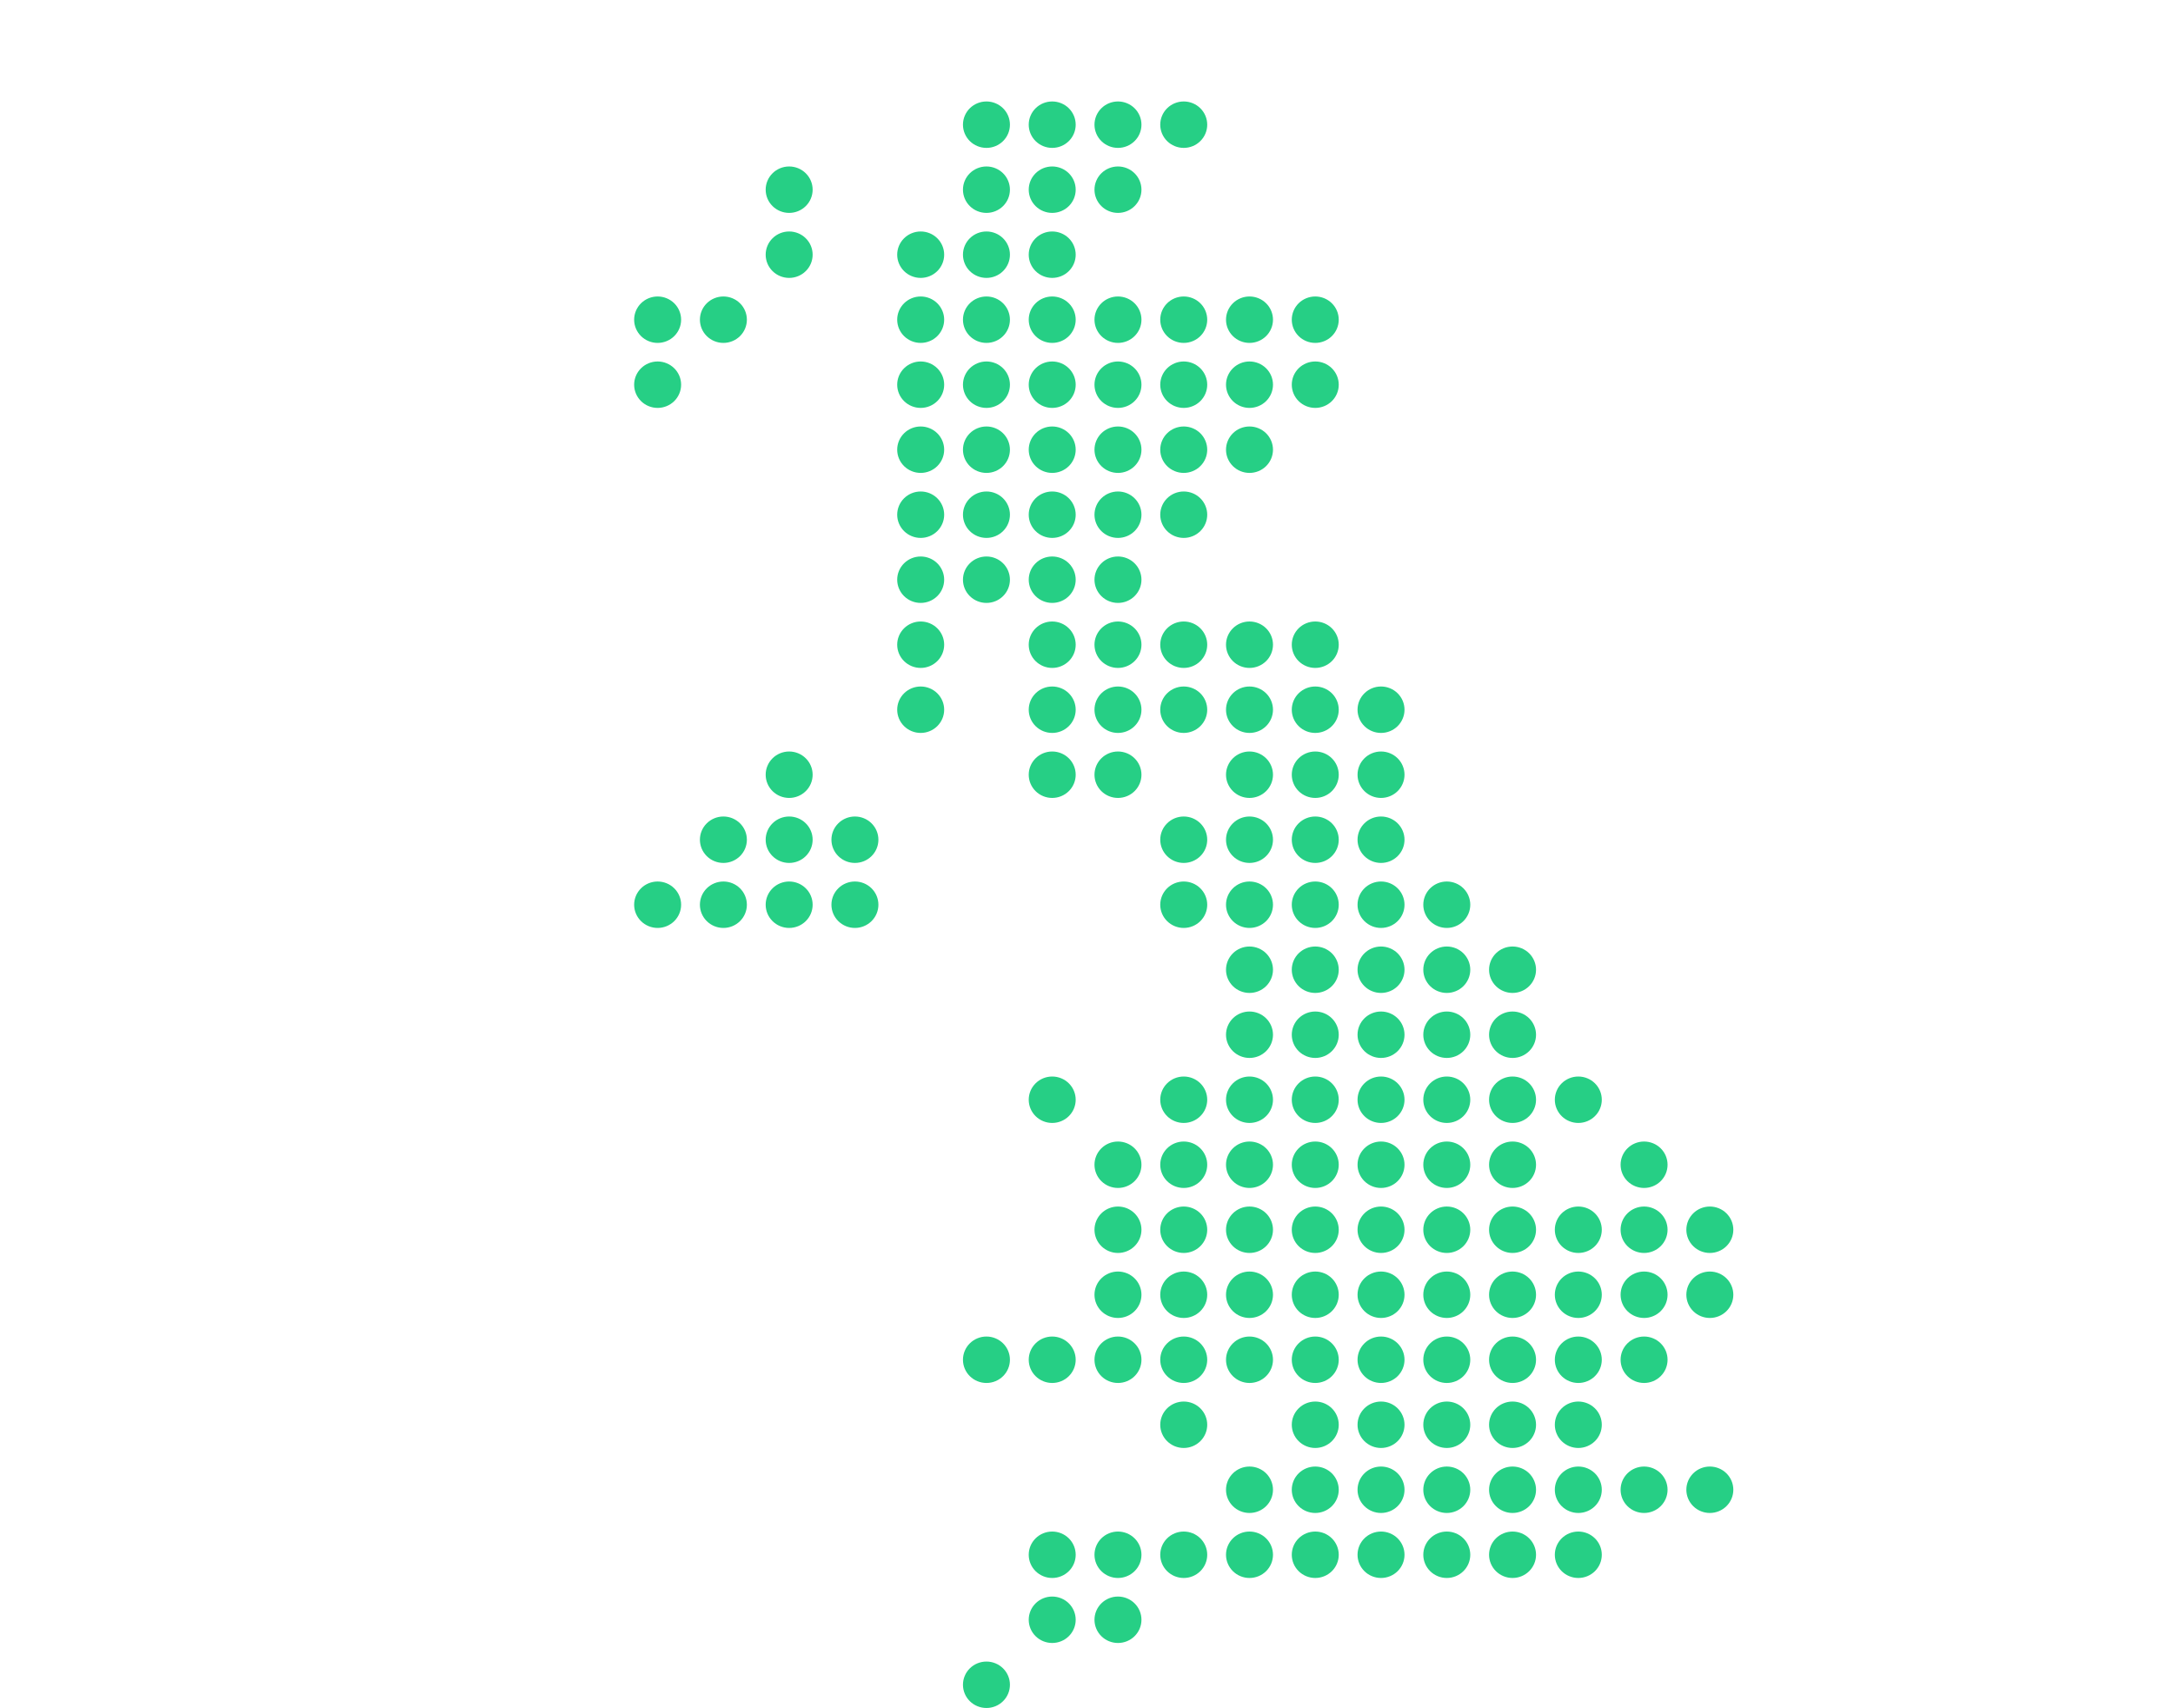 <svg width="257" height="202" viewBox="0 0 257 202" fill="none" xmlns="http://www.w3.org/2000/svg">
<path d="M80.556 37.809C80.556 38.537 80.263 39.236 79.742 39.751C79.221 40.266 78.514 40.555 77.778 40.555C77.041 40.555 76.335 40.266 75.814 39.751C75.293 39.236 75 38.537 75 37.809C75 37.081 75.293 36.383 75.814 35.868C76.335 35.353 77.041 35.064 77.778 35.064C78.514 35.064 79.221 35.353 79.742 35.868C80.263 36.383 80.556 37.081 80.556 37.809Z" fill="#26CF85"/>
<path d="M80.556 45.497C80.556 46.225 80.263 46.924 79.742 47.439C79.221 47.953 78.514 48.243 77.778 48.243C77.041 48.243 76.335 47.953 75.814 47.439C75.293 46.924 75 46.225 75 45.497C75 44.769 75.293 44.071 75.814 43.556C76.335 43.041 77.041 42.751 77.778 42.751C78.514 42.751 79.221 43.041 79.742 43.556C80.263 44.071 80.556 44.769 80.556 45.497Z" fill="#26CF85"/>
<path d="M80.556 107C80.556 107.728 80.263 108.426 79.742 108.941C79.221 109.456 78.514 109.746 77.778 109.746C77.041 109.746 76.335 109.456 75.814 108.941C75.293 108.426 75 107.728 75 107C75 106.272 75.293 105.573 75.814 105.058C76.335 104.543 77.041 104.254 77.778 104.254C78.514 104.254 79.221 104.543 79.742 105.058C80.263 105.573 80.556 106.272 80.556 107Z" fill="#26CF85"/>
<path d="M88.333 37.809C88.333 38.537 88.041 39.236 87.52 39.751C86.999 40.266 86.292 40.555 85.556 40.555C84.819 40.555 84.112 40.266 83.591 39.751C83.07 39.236 82.778 38.537 82.778 37.809C82.778 37.081 83.07 36.383 83.591 35.868C84.112 35.353 84.819 35.064 85.556 35.064C86.292 35.064 86.999 35.353 87.52 35.868C88.041 36.383 88.333 37.081 88.333 37.809Z" fill="#26CF85"/>
<path d="M88.333 99.312C88.333 99.672 88.261 100.03 88.122 100.363C87.982 100.696 87.778 100.999 87.52 101.253C87.262 101.508 86.956 101.711 86.619 101.849C86.282 101.987 85.92 102.058 85.556 102.058C85.191 102.058 84.83 101.987 84.493 101.849C84.156 101.711 83.849 101.508 83.591 101.253C83.333 100.999 83.129 100.696 82.989 100.363C82.85 100.03 82.778 99.672 82.778 99.312C82.778 98.584 83.07 97.885 83.591 97.371C84.112 96.856 84.819 96.566 85.556 96.566C86.292 96.566 86.999 96.856 87.52 97.371C88.041 97.885 88.333 98.584 88.333 99.312Z" fill="#26CF85"/>
<path d="M88.333 107C88.333 107.728 88.041 108.426 87.52 108.941C86.999 109.456 86.292 109.746 85.556 109.746C84.819 109.746 84.112 109.456 83.591 108.941C83.07 108.426 82.778 107.728 82.778 107C82.778 106.272 83.07 105.573 83.591 105.058C84.112 104.543 84.819 104.254 85.556 104.254C86.292 104.254 86.999 104.543 87.52 105.058C88.041 105.573 88.333 106.272 88.333 107Z" fill="#26CF85"/>
<path d="M96.111 22.433C96.111 23.162 95.819 23.86 95.297 24.375C94.777 24.89 94.07 25.179 93.333 25.179C92.597 25.179 91.89 24.89 91.369 24.375C90.848 23.86 90.556 23.162 90.556 22.433C90.556 21.705 90.848 21.007 91.369 20.492C91.89 19.977 92.597 19.688 93.333 19.688C94.07 19.688 94.777 19.977 95.297 20.492C95.819 21.007 96.111 21.705 96.111 22.433Z" fill="#26CF85"/>
<path d="M96.111 30.121C96.111 30.85 95.819 31.548 95.297 32.063C94.777 32.578 94.07 32.867 93.333 32.867C92.597 32.867 91.89 32.578 91.369 32.063C90.848 31.548 90.556 30.85 90.556 30.121C90.556 29.393 90.848 28.695 91.369 28.18C91.89 27.665 92.597 27.376 93.333 27.376C94.07 27.376 94.777 27.665 95.297 28.18C95.819 28.695 96.111 29.393 96.111 30.121Z" fill="#26CF85"/>
<path d="M96.111 91.624C96.111 92.352 95.819 93.051 95.297 93.566C94.777 94.081 94.07 94.37 93.333 94.37C92.597 94.37 91.89 94.081 91.369 93.566C90.848 93.051 90.556 92.352 90.556 91.624C90.556 90.896 90.848 90.198 91.369 89.683C91.89 89.168 92.597 88.878 93.333 88.878C94.07 88.878 94.777 89.168 95.297 89.683C95.819 90.198 96.111 90.896 96.111 91.624Z" fill="#26CF85"/>
<path d="M96.111 99.312C96.111 99.672 96.039 100.03 95.9 100.363C95.76 100.696 95.555 100.999 95.297 101.253C95.04 101.508 94.733 101.711 94.396 101.849C94.059 101.987 93.698 102.058 93.333 102.058C92.969 102.058 92.607 101.987 92.27 101.849C91.933 101.711 91.627 101.508 91.369 101.253C91.111 100.999 90.907 100.696 90.767 100.363C90.627 100.03 90.555 99.672 90.556 99.312C90.556 98.584 90.848 97.885 91.369 97.371C91.89 96.856 92.597 96.566 93.333 96.566C94.07 96.566 94.777 96.856 95.297 97.371C95.819 97.885 96.111 98.584 96.111 99.312Z" fill="#26CF85"/>
<path d="M96.111 107C96.111 107.728 95.819 108.426 95.297 108.941C94.777 109.456 94.07 109.746 93.333 109.746C92.597 109.746 91.89 109.456 91.369 108.941C90.848 108.426 90.556 107.728 90.556 107C90.556 106.272 90.848 105.573 91.369 105.058C91.89 104.543 92.597 104.254 93.333 104.254C94.07 104.254 94.777 104.543 95.297 105.058C95.819 105.573 96.111 106.272 96.111 107Z" fill="#26CF85"/>
<path d="M103.889 99.312C103.889 99.672 103.817 100.03 103.677 100.363C103.538 100.696 103.333 100.999 103.075 101.253C102.817 101.508 102.511 101.711 102.174 101.849C101.837 101.987 101.476 102.058 101.111 102.058C100.746 102.058 100.385 101.987 100.048 101.849C99.711 101.711 99.405 101.508 99.147 101.253C98.889 100.999 98.684 100.696 98.545 100.363C98.405 100.03 98.333 99.672 98.333 99.312C98.333 98.584 98.626 97.885 99.147 97.371C99.668 96.856 100.374 96.566 101.111 96.566C101.848 96.566 102.554 96.856 103.075 97.371C103.596 97.885 103.889 98.584 103.889 99.312Z" fill="#26CF85"/>
<path d="M103.889 107C103.889 107.728 103.596 108.426 103.075 108.941C102.554 109.456 101.848 109.746 101.111 109.746C100.374 109.746 99.668 109.456 99.147 108.941C98.626 108.426 98.333 107.728 98.333 107C98.333 106.272 98.626 105.573 99.147 105.058C99.668 104.543 100.374 104.254 101.111 104.254C101.848 104.254 102.554 104.543 103.075 105.058C103.596 105.573 103.889 106.272 103.889 107Z" fill="#26CF85"/>
<path d="M111.667 30.121C111.667 30.85 111.374 31.548 110.853 32.063C110.332 32.578 109.626 32.867 108.889 32.867C108.152 32.867 107.446 32.578 106.925 32.063C106.404 31.548 106.111 30.85 106.111 30.121C106.111 29.393 106.404 28.695 106.925 28.18C107.446 27.665 108.152 27.376 108.889 27.376C109.626 27.376 110.332 27.665 110.853 28.18C111.374 28.695 111.667 29.393 111.667 30.121Z" fill="#26CF85"/>
<path d="M111.667 37.809C111.667 38.537 111.374 39.236 110.853 39.751C110.332 40.266 109.626 40.555 108.889 40.555C108.152 40.555 107.446 40.266 106.925 39.751C106.404 39.236 106.111 38.537 106.111 37.809C106.111 37.081 106.404 36.383 106.925 35.868C107.446 35.353 108.152 35.064 108.889 35.064C109.626 35.064 110.332 35.353 110.853 35.868C111.374 36.383 111.667 37.081 111.667 37.809Z" fill="#26CF85"/>
<path d="M111.667 45.497C111.667 46.225 111.374 46.924 110.853 47.439C110.332 47.953 109.626 48.243 108.889 48.243C108.152 48.243 107.446 47.953 106.925 47.439C106.404 46.924 106.111 46.225 106.111 45.497C106.111 44.769 106.404 44.071 106.925 43.556C107.446 43.041 108.152 42.751 108.889 42.751C109.626 42.751 110.332 43.041 110.853 43.556C111.374 44.071 111.667 44.769 111.667 45.497Z" fill="#26CF85"/>
<path d="M111.667 53.185C111.667 53.913 111.374 54.612 110.853 55.127C110.332 55.641 109.626 55.931 108.889 55.931C108.152 55.931 107.446 55.641 106.925 55.127C106.404 54.612 106.111 53.913 106.111 53.185C106.111 52.457 106.404 51.758 106.925 51.243C107.446 50.728 108.152 50.439 108.889 50.439C109.626 50.439 110.332 50.728 110.853 51.243C111.374 51.758 111.667 52.457 111.667 53.185Z" fill="#26CF85"/>
<path d="M111.667 60.873C111.667 61.601 111.374 62.299 110.853 62.814C110.332 63.329 109.626 63.618 108.889 63.618C108.152 63.618 107.446 63.329 106.925 62.814C106.404 62.299 106.111 61.601 106.111 60.873C106.111 60.145 106.404 59.446 106.925 58.931C107.446 58.416 108.152 58.127 108.889 58.127C109.626 58.127 110.332 58.416 110.853 58.931C111.374 59.446 111.667 60.145 111.667 60.873Z" fill="#26CF85"/>
<path d="M111.667 68.561C111.667 69.289 111.374 69.987 110.853 70.502C110.332 71.017 109.626 71.306 108.889 71.306C108.152 71.306 107.446 71.017 106.925 70.502C106.404 69.987 106.111 69.289 106.111 68.561C106.111 67.832 106.404 67.134 106.925 66.619C107.446 66.104 108.152 65.815 108.889 65.815C109.626 65.815 110.332 66.104 110.853 66.619C111.374 67.134 111.667 67.832 111.667 68.561Z" fill="#26CF85"/>
<path d="M111.667 76.248C111.667 76.977 111.374 77.675 110.853 78.19C110.332 78.705 109.626 78.994 108.889 78.994C108.152 78.994 107.446 78.705 106.925 78.19C106.404 77.675 106.111 76.977 106.111 76.248C106.111 75.52 106.404 74.822 106.925 74.307C107.446 73.792 108.152 73.503 108.889 73.503C109.626 73.503 110.332 73.792 110.853 74.307C111.374 74.822 111.667 75.52 111.667 76.248Z" fill="#26CF85"/>
<path d="M111.667 83.936C111.667 84.664 111.374 85.363 110.853 85.878C110.332 86.393 109.626 86.682 108.889 86.682C108.152 86.682 107.446 86.393 106.925 85.878C106.404 85.363 106.111 84.664 106.111 83.936C106.111 83.208 106.404 82.51 106.925 81.995C107.446 81.48 108.152 81.191 108.889 81.191C109.626 81.191 110.332 81.48 110.853 81.995C111.374 82.51 111.667 83.208 111.667 83.936Z" fill="#26CF85"/>
<path d="M119.444 14.746C119.444 15.106 119.373 15.463 119.233 15.796C119.093 16.13 118.889 16.432 118.631 16.687C118.373 16.942 118.067 17.144 117.73 17.282C117.393 17.42 117.031 17.491 116.667 17.491C115.93 17.491 115.223 17.202 114.702 16.687C114.182 16.172 113.889 15.474 113.889 14.746C113.889 14.018 114.182 13.319 114.702 12.804C115.223 12.289 115.93 12 116.667 12C117.031 12 117.393 12.071 117.73 12.209C118.067 12.347 118.373 12.549 118.631 12.804C118.889 13.059 119.093 13.362 119.233 13.695C119.373 14.028 119.444 14.385 119.444 14.746Z" fill="#26CF85"/>
<path d="M119.444 22.433C119.444 22.794 119.373 23.151 119.233 23.484C119.093 23.817 118.889 24.12 118.631 24.375C118.373 24.63 118.067 24.832 117.73 24.97C117.393 25.108 117.031 25.179 116.667 25.179C115.93 25.179 115.223 24.89 114.702 24.375C114.182 23.86 113.889 23.162 113.889 22.433C113.889 21.705 114.182 21.007 114.702 20.492C115.223 19.977 115.93 19.688 116.667 19.688C117.031 19.688 117.393 19.759 117.73 19.897C118.067 20.035 118.373 20.237 118.631 20.492C118.889 20.747 119.093 21.05 119.233 21.383C119.373 21.716 119.444 22.073 119.444 22.433Z" fill="#26CF85"/>
<path d="M119.444 30.121C119.444 30.482 119.373 30.839 119.233 31.172C119.093 31.505 118.889 31.808 118.631 32.063C118.373 32.318 118.067 32.52 117.73 32.658C117.393 32.796 117.031 32.867 116.667 32.867C115.93 32.867 115.223 32.578 114.702 32.063C114.182 31.548 113.889 30.85 113.889 30.121C113.889 29.393 114.182 28.695 114.702 28.18C115.223 27.665 115.93 27.376 116.667 27.376C117.031 27.376 117.393 27.447 117.73 27.585C118.067 27.723 118.373 27.925 118.631 28.18C118.889 28.435 119.093 28.738 119.233 29.071C119.373 29.404 119.444 29.761 119.444 30.121Z" fill="#26CF85"/>
<path d="M119.444 37.809C119.444 38.17 119.373 38.527 119.233 38.86C119.093 39.193 118.889 39.496 118.631 39.751C118.373 40.006 118.067 40.208 117.73 40.346C117.393 40.484 117.031 40.555 116.667 40.555C115.93 40.555 115.223 40.266 114.702 39.751C114.182 39.236 113.889 38.537 113.889 37.809C113.889 37.081 114.182 36.383 114.702 35.868C115.223 35.353 115.93 35.064 116.667 35.064C117.031 35.064 117.393 35.135 117.73 35.273C118.067 35.411 118.373 35.613 118.631 35.868C118.889 36.123 119.093 36.425 119.233 36.759C119.373 37.092 119.444 37.449 119.444 37.809Z" fill="#26CF85"/>
<path d="M119.444 45.497C119.444 45.858 119.373 46.215 119.233 46.548C119.093 46.881 118.889 47.184 118.631 47.439C118.373 47.694 118.067 47.896 117.73 48.034C117.393 48.172 117.031 48.243 116.667 48.243C115.93 48.243 115.223 47.953 114.702 47.439C114.182 46.924 113.889 46.225 113.889 45.497C113.889 44.769 114.182 44.071 114.702 43.556C115.223 43.041 115.93 42.751 116.667 42.751C117.031 42.751 117.393 42.822 117.73 42.96C118.067 43.098 118.373 43.301 118.631 43.556C118.889 43.81 119.093 44.113 119.233 44.446C119.373 44.779 119.444 45.136 119.444 45.497Z" fill="#26CF85"/>
<path d="M119.444 53.185C119.444 53.545 119.373 53.903 119.233 54.236C119.093 54.569 118.889 54.871 118.631 55.127C118.373 55.381 118.067 55.584 117.73 55.722C117.393 55.86 117.031 55.931 116.667 55.931C115.93 55.931 115.223 55.641 114.702 55.127C114.182 54.612 113.889 53.913 113.889 53.185C113.889 52.457 114.182 51.758 114.702 51.243C115.223 50.728 115.93 50.439 116.667 50.439C117.031 50.439 117.393 50.51 117.73 50.648C118.067 50.786 118.373 50.988 118.631 51.243C118.889 51.498 119.093 51.801 119.233 52.134C119.373 52.467 119.444 52.824 119.444 53.185Z" fill="#26CF85"/>
<path d="M119.444 60.873C119.444 61.233 119.373 61.59 119.233 61.923C119.093 62.257 118.889 62.559 118.631 62.814C118.373 63.069 118.067 63.272 117.73 63.41C117.393 63.547 117.031 63.618 116.667 63.618C115.93 63.618 115.223 63.329 114.702 62.814C114.182 62.299 113.889 61.601 113.889 60.873C113.889 60.145 114.182 59.446 114.702 58.931C115.223 58.416 115.93 58.127 116.667 58.127C117.031 58.127 117.393 58.198 117.73 58.336C118.067 58.474 118.373 58.676 118.631 58.931C118.889 59.186 119.093 59.489 119.233 59.822C119.373 60.155 119.444 60.512 119.444 60.873Z" fill="#26CF85"/>
<path d="M119.444 68.561C119.444 68.921 119.373 69.278 119.233 69.611C119.093 69.944 118.889 70.247 118.631 70.502C118.373 70.757 118.067 70.959 117.73 71.097C117.393 71.235 117.031 71.306 116.667 71.306C115.93 71.306 115.223 71.017 114.702 70.502C114.182 69.987 113.889 69.289 113.889 68.561C113.889 67.832 114.182 67.134 114.703 66.619C115.223 66.104 115.93 65.815 116.667 65.815C117.403 65.815 118.11 66.104 118.631 66.619C119.152 67.134 119.444 67.832 119.444 68.561Z" fill="#26CF85"/>
<path d="M119.444 160.815C119.444 161.176 119.373 161.533 119.233 161.866C119.093 162.199 118.889 162.502 118.631 162.757C118.373 163.012 118.067 163.214 117.73 163.352C117.393 163.49 117.031 163.561 116.667 163.561C115.93 163.561 115.223 163.272 114.702 162.757C114.182 162.242 113.889 161.543 113.889 160.815C113.889 160.087 114.182 159.388 114.702 158.874C115.223 158.359 115.93 158.069 116.667 158.069C117.031 158.069 117.393 158.141 117.73 158.279C118.067 158.417 118.373 158.619 118.631 158.874C118.889 159.128 119.093 159.431 119.233 159.764C119.373 160.097 119.444 160.454 119.444 160.815Z" fill="#26CF85"/>
<path d="M119.444 199.254C119.444 199.615 119.373 199.972 119.233 200.305C119.093 200.638 118.889 200.941 118.631 201.196C118.373 201.451 118.067 201.653 117.73 201.791C117.393 201.929 117.031 202 116.667 202C115.93 202 115.223 201.711 114.702 201.196C114.182 200.681 113.889 199.983 113.889 199.254C113.889 198.526 114.182 197.828 114.702 197.313C115.223 196.798 115.93 196.509 116.667 196.509C117.031 196.509 117.393 196.58 117.73 196.718C118.067 196.856 118.373 197.058 118.631 197.313C118.889 197.568 119.093 197.87 119.233 198.204C119.373 198.537 119.444 198.894 119.444 199.254Z" fill="#26CF85"/>
<path d="M127.222 14.746C127.222 15.474 126.93 16.172 126.409 16.687C125.888 17.202 125.181 17.491 124.444 17.491C123.708 17.491 123.001 17.202 122.48 16.687C121.959 16.172 121.667 15.474 121.667 14.746C121.667 14.018 121.959 13.319 122.48 12.804C123.001 12.289 123.708 12 124.444 12C125.181 12 125.888 12.289 126.409 12.804C126.93 13.319 127.222 14.018 127.222 14.746Z" fill="#26CF85"/>
<path d="M127.222 22.433C127.222 23.162 126.93 23.86 126.409 24.375C125.888 24.89 125.181 25.179 124.444 25.179C123.708 25.179 123.001 24.89 122.48 24.375C121.959 23.86 121.667 23.162 121.667 22.433C121.667 21.705 121.959 21.007 122.48 20.492C123.001 19.977 123.708 19.688 124.444 19.688C125.181 19.688 125.888 19.977 126.409 20.492C126.93 21.007 127.222 21.705 127.222 22.433Z" fill="#26CF85"/>
<path d="M127.222 30.121C127.222 30.85 126.93 31.548 126.409 32.063C125.888 32.578 125.181 32.867 124.444 32.867C123.708 32.867 123.001 32.578 122.48 32.063C121.959 31.548 121.667 30.85 121.667 30.121C121.667 29.393 121.959 28.695 122.48 28.18C123.001 27.665 123.708 27.376 124.444 27.376C125.181 27.376 125.888 27.665 126.409 28.18C126.93 28.695 127.222 29.393 127.222 30.121Z" fill="#26CF85"/>
<path d="M127.222 37.809C127.222 38.537 126.93 39.236 126.409 39.751C125.888 40.266 125.181 40.555 124.444 40.555C123.708 40.555 123.001 40.266 122.48 39.751C121.959 39.236 121.667 38.537 121.667 37.809C121.667 37.081 121.959 36.383 122.48 35.868C123.001 35.353 123.708 35.064 124.444 35.064C125.181 35.064 125.888 35.353 126.409 35.868C126.93 36.383 127.222 37.081 127.222 37.809Z" fill="#26CF85"/>
<path d="M127.222 45.497C127.222 46.225 126.93 46.924 126.409 47.439C125.888 47.953 125.181 48.243 124.444 48.243C123.708 48.243 123.001 47.953 122.48 47.439C121.959 46.924 121.667 46.225 121.667 45.497C121.667 44.769 121.959 44.071 122.48 43.556C123.001 43.041 123.708 42.751 124.444 42.751C125.181 42.751 125.888 43.041 126.409 43.556C126.93 44.071 127.222 44.769 127.222 45.497Z" fill="#26CF85"/>
<path d="M127.222 53.185C127.222 53.913 126.93 54.612 126.409 55.127C125.888 55.641 125.181 55.931 124.444 55.931C123.708 55.931 123.001 55.641 122.48 55.127C121.959 54.612 121.667 53.913 121.667 53.185C121.667 52.457 121.959 51.758 122.48 51.243C123.001 50.728 123.708 50.439 124.444 50.439C125.181 50.439 125.888 50.728 126.409 51.243C126.93 51.758 127.222 52.457 127.222 53.185Z" fill="#26CF85"/>
<path d="M127.222 60.873C127.222 61.601 126.93 62.299 126.409 62.814C125.888 63.329 125.181 63.618 124.444 63.618C123.708 63.618 123.001 63.329 122.48 62.814C121.959 62.299 121.667 61.601 121.667 60.873C121.667 60.145 121.959 59.446 122.48 58.931C123.001 58.416 123.708 58.127 124.444 58.127C125.181 58.127 125.888 58.416 126.409 58.931C126.93 59.446 127.222 60.145 127.222 60.873Z" fill="#26CF85"/>
<path d="M127.222 68.561C127.222 69.289 126.93 69.987 126.409 70.502C125.888 71.017 125.181 71.306 124.444 71.306C123.708 71.306 123.001 71.017 122.48 70.502C121.959 69.987 121.667 69.289 121.667 68.561C121.667 67.832 121.959 67.134 122.48 66.619C123.001 66.104 123.708 65.815 124.444 65.815C125.181 65.815 125.888 66.104 126.409 66.619C126.93 67.134 127.222 67.832 127.222 68.561Z" fill="#26CF85"/>
<path d="M127.222 76.248C127.222 76.977 126.93 77.675 126.409 78.19C125.888 78.705 125.181 78.994 124.444 78.994C123.708 78.994 123.001 78.705 122.48 78.19C121.959 77.675 121.667 76.977 121.667 76.248C121.667 75.52 121.959 74.822 122.48 74.307C123.001 73.792 123.708 73.503 124.444 73.503C125.181 73.503 125.888 73.792 126.409 74.307C126.93 74.822 127.222 75.52 127.222 76.248Z" fill="#26CF85"/>
<path d="M127.222 83.936C127.222 84.664 126.93 85.363 126.409 85.878C125.888 86.393 125.181 86.682 124.444 86.682C123.708 86.682 123.001 86.393 122.48 85.878C121.959 85.363 121.667 84.664 121.667 83.936C121.667 83.208 121.959 82.51 122.48 81.995C123.001 81.48 123.708 81.191 124.444 81.191C125.181 81.191 125.888 81.48 126.409 81.995C126.93 82.51 127.222 83.208 127.222 83.936Z" fill="#26CF85"/>
<path d="M127.222 91.624C127.222 92.352 126.93 93.051 126.409 93.566C125.888 94.081 125.181 94.37 124.444 94.37C123.708 94.37 123.001 94.081 122.48 93.566C121.959 93.051 121.667 92.352 121.667 91.624C121.667 90.896 121.959 90.198 122.48 89.683C123.001 89.168 123.708 88.878 124.444 88.878C125.181 88.878 125.888 89.168 126.409 89.683C126.93 90.198 127.222 90.896 127.222 91.624Z" fill="#26CF85"/>
<path d="M127.222 130.064C127.222 130.792 126.93 131.49 126.409 132.005C125.888 132.52 125.181 132.809 124.444 132.809C123.708 132.809 123.001 132.52 122.48 132.005C121.959 131.49 121.667 130.792 121.667 130.064C121.667 129.335 121.959 128.637 122.48 128.122C123.001 127.607 123.708 127.318 124.444 127.318C125.181 127.318 125.888 127.607 126.409 128.122C126.93 128.637 127.222 129.335 127.222 130.064Z" fill="#26CF85"/>
<path d="M127.222 160.815C127.222 161.543 126.93 162.242 126.409 162.757C125.888 163.272 125.181 163.561 124.444 163.561C123.708 163.561 123.001 163.272 122.48 162.757C121.959 162.242 121.667 161.543 121.667 160.815C121.667 160.087 121.959 159.388 122.48 158.874C123.001 158.359 123.708 158.069 124.444 158.069C125.181 158.069 125.888 158.359 126.409 158.874C126.93 159.388 127.222 160.087 127.222 160.815Z" fill="#26CF85"/>
<path d="M127.222 183.879C127.222 184.607 126.93 185.305 126.409 185.82C125.888 186.335 125.181 186.624 124.444 186.624C123.708 186.624 123.001 186.335 122.48 185.82C121.959 185.305 121.667 184.607 121.667 183.879C121.667 183.15 121.959 182.452 122.48 181.937C123.001 181.422 123.708 181.133 124.444 181.133C125.181 181.133 125.888 181.422 126.409 181.937C126.93 182.452 127.222 183.15 127.222 183.879Z" fill="#26CF85"/>
<path d="M127.222 191.566C127.222 192.295 126.93 192.993 126.409 193.508C125.888 194.023 125.181 194.312 124.444 194.312C123.708 194.312 123.001 194.023 122.48 193.508C121.959 192.993 121.667 192.295 121.667 191.566C121.667 190.838 121.959 190.14 122.48 189.625C123.001 189.11 123.708 188.821 124.444 188.821C125.181 188.821 125.888 189.11 126.409 189.625C126.93 190.14 127.222 190.838 127.222 191.566Z" fill="#26CF85"/>
<path d="M135 14.746C135 15.106 134.928 15.463 134.789 15.796C134.649 16.13 134.444 16.432 134.186 16.687C133.928 16.942 133.622 17.144 133.285 17.282C132.948 17.42 132.587 17.491 132.222 17.491C131.486 17.491 130.779 17.202 130.258 16.687C129.737 16.172 129.444 15.474 129.444 14.746C129.444 14.018 129.737 13.319 130.258 12.804C130.779 12.289 131.486 12 132.222 12C132.587 12 132.948 12.071 133.285 12.209C133.622 12.347 133.928 12.549 134.186 12.804C134.444 13.059 134.649 13.362 134.789 13.695C134.928 14.028 135 14.385 135 14.746Z" fill="#26CF85"/>
<path d="M135 22.433C135 22.794 134.928 23.151 134.789 23.484C134.649 23.817 134.444 24.12 134.186 24.375C133.928 24.63 133.622 24.832 133.285 24.97C132.948 25.108 132.587 25.179 132.222 25.179C131.486 25.179 130.779 24.89 130.258 24.375C129.737 23.86 129.444 23.162 129.444 22.433C129.444 21.705 129.737 21.007 130.258 20.492C130.779 19.977 131.486 19.688 132.222 19.688C132.587 19.688 132.948 19.759 133.285 19.897C133.622 20.035 133.928 20.237 134.186 20.492C134.444 20.747 134.649 21.05 134.789 21.383C134.928 21.716 135 22.073 135 22.433Z" fill="#26CF85"/>
<path d="M135 37.809C135 38.17 134.928 38.527 134.789 38.86C134.649 39.193 134.444 39.496 134.186 39.751C133.928 40.006 133.622 40.208 133.285 40.346C132.948 40.484 132.587 40.555 132.222 40.555C131.486 40.555 130.779 40.266 130.258 39.751C129.737 39.236 129.444 38.537 129.444 37.809C129.444 37.081 129.737 36.383 130.258 35.868C130.779 35.353 131.486 35.064 132.222 35.064C132.587 35.064 132.948 35.135 133.285 35.273C133.622 35.411 133.928 35.613 134.186 35.868C134.444 36.123 134.649 36.425 134.789 36.759C134.928 37.092 135 37.449 135 37.809Z" fill="#26CF85"/>
<path d="M135 45.497C135 45.858 134.928 46.215 134.789 46.548C134.649 46.881 134.444 47.184 134.186 47.439C133.928 47.694 133.622 47.896 133.285 48.034C132.948 48.172 132.587 48.243 132.222 48.243C131.486 48.243 130.779 47.953 130.258 47.439C129.737 46.924 129.444 46.225 129.444 45.497C129.444 44.769 129.737 44.071 130.258 43.556C130.779 43.041 131.486 42.751 132.222 42.751C132.587 42.751 132.948 42.822 133.285 42.96C133.622 43.098 133.928 43.301 134.186 43.556C134.444 43.81 134.649 44.113 134.789 44.446C134.928 44.779 135 45.136 135 45.497Z" fill="#26CF85"/>
<path d="M135 53.185C135 53.545 134.928 53.903 134.789 54.236C134.649 54.569 134.444 54.871 134.186 55.127C133.928 55.381 133.622 55.584 133.285 55.722C132.948 55.86 132.587 55.931 132.222 55.931C131.486 55.931 130.779 55.641 130.258 55.127C129.737 54.612 129.444 53.913 129.444 53.185C129.444 52.457 129.737 51.758 130.258 51.243C130.779 50.728 131.486 50.439 132.222 50.439C132.587 50.439 132.948 50.51 133.285 50.648C133.622 50.786 133.928 50.988 134.186 51.243C134.444 51.498 134.649 51.801 134.789 52.134C134.928 52.467 135 52.824 135 53.185Z" fill="#26CF85"/>
<path d="M135 60.873C135 61.233 134.928 61.59 134.789 61.923C134.649 62.257 134.444 62.559 134.186 62.814C133.928 63.069 133.622 63.272 133.285 63.41C132.948 63.547 132.587 63.618 132.222 63.618C131.486 63.618 130.779 63.329 130.258 62.814C129.737 62.299 129.444 61.601 129.444 60.873C129.444 60.145 129.737 59.446 130.258 58.931C130.779 58.416 131.486 58.127 132.222 58.127C132.587 58.127 132.948 58.198 133.285 58.336C133.622 58.474 133.928 58.676 134.186 58.931C134.444 59.186 134.649 59.489 134.789 59.822C134.928 60.155 135 60.512 135 60.873Z" fill="#26CF85"/>
<path d="M135 68.561C135 68.921 134.928 69.278 134.789 69.611C134.649 69.944 134.444 70.247 134.186 70.502C133.928 70.757 133.622 70.959 133.285 71.097C132.948 71.235 132.587 71.306 132.222 71.306C131.486 71.306 130.779 71.017 130.258 70.502C129.737 69.987 129.444 69.289 129.444 68.561C129.444 67.832 129.737 67.134 130.258 66.619C130.779 66.104 131.486 65.815 132.222 65.815C132.959 65.815 133.665 66.104 134.186 66.619C134.707 67.134 135 67.832 135 68.561Z" fill="#26CF85"/>
<path d="M135 76.248C135 76.609 134.928 76.966 134.789 77.299C134.649 77.632 134.444 77.935 134.186 78.19C133.928 78.445 133.622 78.647 133.285 78.785C132.948 78.923 132.587 78.994 132.222 78.994C131.486 78.994 130.779 78.705 130.258 78.19C129.737 77.675 129.444 76.977 129.444 76.248C129.444 75.52 129.737 74.822 130.258 74.307C130.779 73.792 131.486 73.503 132.222 73.503C132.587 73.503 132.948 73.574 133.285 73.712C133.622 73.85 133.928 74.052 134.186 74.307C134.444 74.562 134.649 74.865 134.789 75.198C134.928 75.531 135 75.888 135 76.248Z" fill="#26CF85"/>
<path d="M135 83.936C135 84.297 134.928 84.654 134.789 84.987C134.649 85.32 134.444 85.623 134.186 85.878C133.928 86.133 133.622 86.335 133.285 86.473C132.948 86.611 132.587 86.682 132.222 86.682C131.486 86.682 130.779 86.393 130.258 85.878C129.737 85.363 129.444 84.664 129.444 83.936C129.444 83.208 129.737 82.51 130.258 81.995C130.779 81.48 131.486 81.191 132.222 81.191C132.587 81.191 132.948 81.262 133.285 81.4C133.622 81.538 133.928 81.74 134.186 81.995C134.444 82.25 134.649 82.552 134.789 82.886C134.928 83.219 135 83.576 135 83.936Z" fill="#26CF85"/>
<path d="M135 91.624C135 91.985 134.928 92.342 134.789 92.675C134.649 93.008 134.444 93.311 134.186 93.566C133.928 93.821 133.622 94.023 133.285 94.161C132.948 94.299 132.587 94.37 132.222 94.37C131.486 94.37 130.779 94.081 130.258 93.566C129.737 93.051 129.444 92.352 129.444 91.624C129.444 90.896 129.737 90.198 130.258 89.683C130.779 89.168 131.486 88.878 132.222 88.878C132.587 88.878 132.948 88.95 133.285 89.087C133.622 89.225 133.928 89.428 134.186 89.683C134.444 89.938 134.649 90.24 134.789 90.573C134.928 90.906 135 91.263 135 91.624Z" fill="#26CF85"/>
<path d="M135 137.751C135 138.112 134.928 138.469 134.789 138.802C134.649 139.135 134.444 139.438 134.186 139.693C133.928 139.948 133.622 140.15 133.285 140.288C132.948 140.426 132.587 140.497 132.222 140.497C131.486 140.497 130.779 140.208 130.258 139.693C129.737 139.178 129.444 138.48 129.444 137.751C129.444 137.023 129.737 136.325 130.258 135.81C130.779 135.295 131.486 135.006 132.222 135.006C132.587 135.006 132.948 135.077 133.285 135.215C133.622 135.353 133.928 135.555 134.186 135.81C134.444 136.065 134.649 136.368 134.789 136.701C134.928 137.034 135 137.391 135 137.751Z" fill="#26CF85"/>
<path d="M135 145.439C135 145.8 134.928 146.157 134.789 146.49C134.649 146.823 134.444 147.126 134.186 147.381C133.928 147.636 133.622 147.838 133.285 147.976C132.948 148.114 132.587 148.185 132.222 148.185C131.486 148.185 130.779 147.896 130.258 147.381C129.737 146.866 129.444 146.168 129.444 145.439C129.444 144.711 129.737 144.013 130.258 143.498C130.779 142.983 131.486 142.694 132.222 142.694C132.587 142.694 132.948 142.765 133.285 142.903C133.622 143.041 133.928 143.243 134.186 143.498C134.444 143.753 134.649 144.056 134.789 144.389C134.928 144.722 135 145.079 135 145.439Z" fill="#26CF85"/>
<path d="M135 153.127C135 153.488 134.928 153.845 134.789 154.178C134.649 154.511 134.444 154.814 134.186 155.069C133.928 155.324 133.622 155.526 133.285 155.664C132.948 155.802 132.587 155.873 132.222 155.873C131.486 155.873 130.779 155.584 130.258 155.069C129.737 154.554 129.444 153.855 129.444 153.127C129.444 152.399 129.737 151.701 130.258 151.186C130.779 150.671 131.486 150.382 132.222 150.382C132.587 150.382 132.948 150.453 133.285 150.591C133.622 150.729 133.928 150.931 134.186 151.186C134.444 151.441 134.649 151.743 134.789 152.077C134.928 152.41 135 152.767 135 153.127Z" fill="#26CF85"/>
<path d="M135 160.815C135 161.176 134.928 161.533 134.789 161.866C134.649 162.199 134.444 162.502 134.186 162.757C133.928 163.012 133.622 163.214 133.285 163.352C132.948 163.49 132.587 163.561 132.222 163.561C131.486 163.561 130.779 163.272 130.258 162.757C129.737 162.242 129.444 161.543 129.444 160.815C129.444 160.087 129.737 159.388 130.258 158.874C130.779 158.359 131.486 158.069 132.222 158.069C132.587 158.069 132.948 158.141 133.285 158.279C133.622 158.417 133.928 158.619 134.186 158.874C134.444 159.128 134.649 159.431 134.789 159.764C134.928 160.097 135 160.454 135 160.815Z" fill="#26CF85"/>
<path d="M135 183.879C135 184.239 134.928 184.596 134.789 184.929C134.649 185.263 134.444 185.565 134.186 185.82C133.928 186.075 133.622 186.277 133.285 186.415C132.948 186.553 132.587 186.624 132.222 186.624C131.486 186.624 130.779 186.335 130.258 185.82C129.737 185.305 129.444 184.607 129.444 183.879C129.444 183.15 129.737 182.452 130.258 181.937C130.779 181.422 131.486 181.133 132.222 181.133C132.587 181.133 132.948 181.204 133.285 181.342C133.622 181.48 133.928 181.682 134.186 181.937C134.444 182.192 134.649 182.495 134.789 182.828C134.928 183.161 135 183.518 135 183.879Z" fill="#26CF85"/>
<path d="M135 191.566C135 191.927 134.928 192.284 134.789 192.617C134.649 192.95 134.444 193.253 134.186 193.508C133.928 193.763 133.622 193.965 133.285 194.103C132.948 194.241 132.587 194.312 132.222 194.312C131.486 194.312 130.779 194.023 130.258 193.508C129.737 192.993 129.444 192.295 129.444 191.566C129.444 190.838 129.737 190.14 130.258 189.625C130.779 189.11 131.486 188.821 132.222 188.821C132.587 188.821 132.948 188.892 133.285 189.03C133.622 189.168 133.928 189.37 134.186 189.625C134.444 189.88 134.649 190.183 134.789 190.516C134.928 190.849 135 191.206 135 191.566Z" fill="#26CF85"/>
<path d="M142.778 14.746C142.778 15.474 142.485 16.172 141.964 16.687C141.443 17.202 140.737 17.491 140 17.491C139.263 17.491 138.557 17.202 138.036 16.687C137.515 16.172 137.222 15.474 137.222 14.746C137.222 14.018 137.515 13.319 138.036 12.804C138.557 12.289 139.263 12 140 12C140.737 12 141.443 12.289 141.964 12.804C142.485 13.319 142.778 14.018 142.778 14.746Z" fill="#26CF85"/>
<path d="M142.778 37.809C142.778 38.537 142.485 39.236 141.964 39.751C141.443 40.266 140.737 40.555 140 40.555C139.263 40.555 138.557 40.266 138.036 39.751C137.515 39.236 137.222 38.537 137.222 37.809C137.222 37.081 137.515 36.383 138.036 35.868C138.557 35.353 139.263 35.064 140 35.064C140.737 35.064 141.443 35.353 141.964 35.868C142.485 36.383 142.778 37.081 142.778 37.809Z" fill="#26CF85"/>
<path d="M142.778 45.497C142.778 46.225 142.485 46.924 141.964 47.439C141.443 47.953 140.737 48.243 140 48.243C139.263 48.243 138.557 47.953 138.036 47.439C137.515 46.924 137.222 46.225 137.222 45.497C137.222 44.769 137.515 44.071 138.036 43.556C138.557 43.041 139.263 42.751 140 42.751C140.737 42.751 141.443 43.041 141.964 43.556C142.485 44.071 142.778 44.769 142.778 45.497Z" fill="#26CF85"/>
<path d="M142.778 53.185C142.778 53.913 142.485 54.612 141.964 55.127C141.443 55.641 140.737 55.931 140 55.931C139.263 55.931 138.557 55.641 138.036 55.127C137.515 54.612 137.222 53.913 137.222 53.185C137.222 52.457 137.515 51.758 138.036 51.243C138.557 50.728 139.263 50.439 140 50.439C140.737 50.439 141.443 50.728 141.964 51.243C142.485 51.758 142.778 52.457 142.778 53.185Z" fill="#26CF85"/>
<path d="M142.778 60.873C142.778 61.601 142.485 62.299 141.964 62.814C141.443 63.329 140.737 63.618 140 63.618C139.263 63.618 138.557 63.329 138.036 62.814C137.515 62.299 137.222 61.601 137.222 60.873C137.222 60.145 137.515 59.446 138.036 58.931C138.557 58.416 139.263 58.127 140 58.127C140.737 58.127 141.443 58.416 141.964 58.931C142.485 59.446 142.778 60.145 142.778 60.873Z" fill="#26CF85"/>
<path d="M142.778 76.248C142.778 76.977 142.485 77.675 141.964 78.19C141.443 78.705 140.737 78.994 140 78.994C139.263 78.994 138.557 78.705 138.036 78.19C137.515 77.675 137.222 76.977 137.222 76.248C137.222 75.52 137.515 74.822 138.036 74.307C138.557 73.792 139.263 73.503 140 73.503C140.737 73.503 141.443 73.792 141.964 74.307C142.485 74.822 142.778 75.52 142.778 76.248Z" fill="#26CF85"/>
<path d="M142.778 83.936C142.778 84.664 142.485 85.363 141.964 85.878C141.443 86.393 140.737 86.682 140 86.682C139.263 86.682 138.557 86.393 138.036 85.878C137.515 85.363 137.222 84.664 137.222 83.936C137.222 83.208 137.515 82.51 138.036 81.995C138.557 81.48 139.263 81.191 140 81.191C140.737 81.191 141.443 81.48 141.964 81.995C142.485 82.51 142.778 83.208 142.778 83.936Z" fill="#26CF85"/>
<path d="M142.778 99.312C142.778 99.672 142.706 100.03 142.566 100.363C142.427 100.696 142.222 100.999 141.964 101.253C141.706 101.508 141.4 101.711 141.063 101.849C140.726 101.987 140.365 102.058 140 102.058C139.635 102.058 139.274 101.987 138.937 101.849C138.6 101.711 138.294 101.508 138.036 101.253C137.778 100.999 137.573 100.696 137.434 100.363C137.294 100.03 137.222 99.672 137.222 99.312C137.222 98.584 137.515 97.885 138.036 97.371C138.557 96.856 139.263 96.566 140 96.566C140.737 96.566 141.443 96.856 141.964 97.371C142.485 97.885 142.778 98.584 142.778 99.312Z" fill="#26CF85"/>
<path d="M142.778 107C142.778 107.728 142.485 108.426 141.964 108.941C141.443 109.456 140.737 109.746 140 109.746C139.263 109.746 138.557 109.456 138.036 108.941C137.515 108.426 137.222 107.728 137.222 107C137.222 106.272 137.515 105.573 138.036 105.058C138.557 104.543 139.263 104.254 140 104.254C140.737 104.254 141.443 104.543 141.964 105.058C142.485 105.573 142.778 106.272 142.778 107Z" fill="#26CF85"/>
<path d="M142.778 130.064C142.778 130.792 142.485 131.49 141.964 132.005C141.443 132.52 140.737 132.809 140 132.809C139.263 132.809 138.557 132.52 138.036 132.005C137.515 131.49 137.222 130.792 137.222 130.064C137.222 129.335 137.515 128.637 138.036 128.122C138.557 127.607 139.263 127.318 140 127.318C140.737 127.318 141.443 127.607 141.964 128.122C142.485 128.637 142.778 129.335 142.778 130.064Z" fill="#26CF85"/>
<path d="M142.778 137.751C142.778 138.48 142.485 139.178 141.964 139.693C141.443 140.208 140.737 140.497 140 140.497C139.263 140.497 138.557 140.208 138.036 139.693C137.515 139.178 137.222 138.48 137.222 137.751C137.222 137.023 137.515 136.325 138.036 135.81C138.557 135.295 139.263 135.006 140 135.006C140.737 135.006 141.443 135.295 141.964 135.81C142.485 136.325 142.778 137.023 142.778 137.751Z" fill="#26CF85"/>
<path d="M142.778 145.439C142.778 146.168 142.485 146.866 141.964 147.381C141.443 147.896 140.737 148.185 140 148.185C139.263 148.185 138.557 147.896 138.036 147.381C137.515 146.866 137.222 146.168 137.222 145.439C137.222 144.711 137.515 144.013 138.036 143.498C138.557 142.983 139.263 142.694 140 142.694C140.737 142.694 141.443 142.983 141.964 143.498C142.485 144.013 142.778 144.711 142.778 145.439Z" fill="#26CF85"/>
<path d="M142.778 153.127C142.778 153.855 142.485 154.554 141.964 155.069C141.443 155.584 140.737 155.873 140 155.873C139.263 155.873 138.557 155.584 138.036 155.069C137.515 154.554 137.222 153.855 137.222 153.127C137.222 152.399 137.515 151.701 138.036 151.186C138.557 150.671 139.263 150.382 140 150.382C140.737 150.382 141.443 150.671 141.964 151.186C142.485 151.701 142.778 152.399 142.778 153.127Z" fill="#26CF85"/>
<path d="M142.778 160.815C142.778 161.543 142.485 162.242 141.964 162.757C141.443 163.272 140.737 163.561 140 163.561C139.263 163.561 138.557 163.272 138.036 162.757C137.515 162.242 137.222 161.543 137.222 160.815C137.222 160.087 137.515 159.388 138.036 158.874C138.557 158.359 139.263 158.069 140 158.069C140.737 158.069 141.443 158.359 141.964 158.874C142.485 159.388 142.778 160.087 142.778 160.815Z" fill="#26CF85"/>
<path d="M142.778 168.503C142.778 169.231 142.485 169.93 141.964 170.444C141.443 170.959 140.737 171.249 140 171.249C139.263 171.249 138.557 170.959 138.036 170.444C137.515 169.93 137.222 169.231 137.222 168.503C137.222 167.775 137.515 167.076 138.036 166.561C138.557 166.046 139.263 165.757 140 165.757C140.737 165.757 141.443 166.046 141.964 166.561C142.485 167.076 142.778 167.775 142.778 168.503Z" fill="#26CF85"/>
<path d="M142.778 183.879C142.778 184.607 142.485 185.305 141.964 185.82C141.443 186.335 140.737 186.624 140 186.624C139.263 186.624 138.557 186.335 138.036 185.82C137.515 185.305 137.222 184.607 137.222 183.879C137.222 183.15 137.515 182.452 138.036 181.937C138.557 181.422 139.263 181.133 140 181.133C140.737 181.133 141.443 181.422 141.964 181.937C142.485 182.452 142.778 183.15 142.778 183.879Z" fill="#26CF85"/>
<path d="M150.556 37.809C150.556 38.537 150.263 39.236 149.742 39.751C149.221 40.266 148.514 40.555 147.778 40.555C147.041 40.555 146.335 40.266 145.814 39.751C145.293 39.236 145 38.537 145 37.809C145 37.081 145.293 36.383 145.814 35.868C146.335 35.353 147.041 35.064 147.778 35.064C148.514 35.064 149.221 35.353 149.742 35.868C150.263 36.383 150.556 37.081 150.556 37.809Z" fill="#26CF85"/>
<path d="M150.556 45.497C150.556 46.225 150.263 46.924 149.742 47.439C149.221 47.953 148.514 48.243 147.778 48.243C147.041 48.243 146.335 47.953 145.814 47.439C145.293 46.924 145 46.225 145 45.497C145 44.769 145.293 44.071 145.814 43.556C146.335 43.041 147.041 42.751 147.778 42.751C148.514 42.751 149.221 43.041 149.742 43.556C150.263 44.071 150.556 44.769 150.556 45.497Z" fill="#26CF85"/>
<path d="M150.556 53.185C150.556 53.913 150.263 54.612 149.742 55.127C149.221 55.641 148.514 55.931 147.778 55.931C147.041 55.931 146.335 55.641 145.814 55.127C145.293 54.612 145 53.913 145 53.185C145 52.457 145.293 51.758 145.814 51.243C146.335 50.728 147.041 50.439 147.778 50.439C148.514 50.439 149.221 50.728 149.742 51.243C150.263 51.758 150.556 52.457 150.556 53.185Z" fill="#26CF85"/>
<path d="M150.556 76.248C150.556 76.977 150.263 77.675 149.742 78.19C149.221 78.705 148.514 78.994 147.778 78.994C147.041 78.994 146.335 78.705 145.814 78.19C145.293 77.675 145 76.977 145 76.248C145 75.52 145.293 74.822 145.814 74.307C146.335 73.792 147.041 73.503 147.778 73.503C148.514 73.503 149.221 73.792 149.742 74.307C150.263 74.822 150.556 75.52 150.556 76.248Z" fill="#26CF85"/>
<path d="M150.556 83.936C150.556 84.664 150.263 85.363 149.742 85.878C149.221 86.393 148.514 86.682 147.778 86.682C147.041 86.682 146.335 86.393 145.814 85.878C145.293 85.363 145 84.664 145 83.936C145 83.208 145.293 82.51 145.814 81.995C146.335 81.48 147.041 81.191 147.778 81.191C148.514 81.191 149.221 81.48 149.742 81.995C150.263 82.51 150.556 83.208 150.556 83.936Z" fill="#26CF85"/>
<path d="M150.556 91.624C150.556 92.352 150.263 93.051 149.742 93.566C149.221 94.081 148.514 94.37 147.778 94.37C147.041 94.37 146.335 94.081 145.814 93.566C145.293 93.051 145 92.352 145 91.624C145 90.896 145.293 90.198 145.814 89.683C146.335 89.168 147.041 88.878 147.778 88.878C148.514 88.878 149.221 89.168 149.742 89.683C150.263 90.198 150.556 90.896 150.556 91.624Z" fill="#26CF85"/>
<path d="M150.556 99.312C150.556 99.672 150.484 100.03 150.344 100.363C150.205 100.696 150 100.999 149.742 101.253C149.484 101.508 149.178 101.711 148.841 101.849C148.504 101.987 148.143 102.058 147.778 102.058C147.413 102.058 147.052 101.987 146.715 101.849C146.378 101.711 146.072 101.508 145.814 101.253C145.556 100.999 145.351 100.696 145.211 100.363C145.072 100.03 145 99.672 145 99.312C145 98.584 145.293 97.885 145.814 97.371C146.335 96.856 147.041 96.566 147.778 96.566C148.514 96.566 149.221 96.856 149.742 97.371C150.263 97.885 150.556 98.584 150.556 99.312Z" fill="#26CF85"/>
<path d="M150.556 107C150.556 107.728 150.263 108.426 149.742 108.941C149.221 109.456 148.514 109.746 147.778 109.746C147.041 109.746 146.335 109.456 145.814 108.941C145.293 108.426 145 107.728 145 107C145 106.272 145.293 105.573 145.814 105.058C146.335 104.543 147.041 104.254 147.778 104.254C148.514 104.254 149.221 104.543 149.742 105.058C150.263 105.573 150.556 106.272 150.556 107Z" fill="#26CF85"/>
<path d="M150.556 114.688C150.556 115.416 150.263 116.114 149.742 116.629C149.221 117.144 148.514 117.433 147.778 117.433C147.041 117.433 146.335 117.144 145.814 116.629C145.293 116.114 145 115.416 145 114.688C145 113.96 145.293 113.261 145.814 112.746C146.335 112.231 147.041 111.942 147.778 111.942C148.514 111.942 149.221 112.231 149.742 112.746C150.263 113.261 150.556 113.96 150.556 114.688Z" fill="#26CF85"/>
<path d="M150.556 122.376C150.556 123.104 150.263 123.802 149.742 124.317C149.221 124.832 148.514 125.121 147.778 125.121C147.041 125.121 146.335 124.832 145.814 124.317C145.293 123.802 145 123.104 145 122.376C145 122.015 145.072 121.658 145.211 121.325C145.351 120.992 145.556 120.689 145.814 120.434C146.071 120.179 146.378 119.977 146.715 119.839C147.052 119.701 147.413 119.63 147.778 119.63C148.143 119.63 148.504 119.701 148.841 119.839C149.178 119.977 149.484 120.179 149.742 120.434C150 120.689 150.205 120.992 150.344 121.325C150.484 121.658 150.556 122.015 150.556 122.376Z" fill="#26CF85"/>
<path d="M150.556 130.064C150.556 130.792 150.263 131.49 149.742 132.005C149.221 132.52 148.514 132.809 147.778 132.809C147.041 132.809 146.335 132.52 145.814 132.005C145.293 131.49 145 130.792 145 130.064C145 129.335 145.293 128.637 145.814 128.122C146.335 127.607 147.041 127.318 147.778 127.318C148.514 127.318 149.221 127.607 149.742 128.122C150.263 128.637 150.556 129.335 150.556 130.064Z" fill="#26CF85"/>
<path d="M150.556 137.751C150.556 138.48 150.263 139.178 149.742 139.693C149.221 140.208 148.514 140.497 147.778 140.497C147.041 140.497 146.335 140.208 145.814 139.693C145.293 139.178 145 138.48 145 137.751C145 137.023 145.293 136.325 145.814 135.81C146.335 135.295 147.041 135.006 147.778 135.006C148.514 135.006 149.221 135.295 149.742 135.81C150.263 136.325 150.556 137.023 150.556 137.751Z" fill="#26CF85"/>
<path d="M150.556 145.439C150.556 146.168 150.263 146.866 149.742 147.381C149.221 147.896 148.514 148.185 147.778 148.185C147.041 148.185 146.335 147.896 145.814 147.381C145.293 146.866 145 146.168 145 145.439C145 144.711 145.293 144.013 145.814 143.498C146.335 142.983 147.041 142.694 147.778 142.694C148.514 142.694 149.221 142.983 149.742 143.498C150.263 144.013 150.556 144.711 150.556 145.439Z" fill="#26CF85"/>
<path d="M150.556 153.127C150.556 153.855 150.263 154.554 149.742 155.069C149.221 155.584 148.514 155.873 147.778 155.873C147.041 155.873 146.335 155.584 145.814 155.069C145.293 154.554 145 153.855 145 153.127C145 152.399 145.293 151.701 145.814 151.186C146.335 150.671 147.041 150.382 147.778 150.382C148.514 150.382 149.221 150.671 149.742 151.186C150.263 151.701 150.556 152.399 150.556 153.127Z" fill="#26CF85"/>
<path d="M150.556 160.815C150.556 161.543 150.263 162.242 149.742 162.757C149.221 163.272 148.514 163.561 147.778 163.561C147.041 163.561 146.335 163.272 145.814 162.757C145.293 162.242 145 161.543 145 160.815C145 160.087 145.293 159.388 145.814 158.874C146.335 158.359 147.041 158.069 147.778 158.069C148.514 158.069 149.221 158.359 149.742 158.874C150.263 159.388 150.556 160.087 150.556 160.815Z" fill="#26CF85"/>
<path d="M150.556 176.191C150.556 176.919 150.263 177.617 149.742 178.132C149.221 178.647 148.514 178.936 147.778 178.936C147.041 178.936 146.335 178.647 145.814 178.132C145.293 177.617 145 176.919 145 176.191C145 175.463 145.293 174.764 145.814 174.249C146.335 173.734 147.041 173.445 147.778 173.445C148.514 173.445 149.221 173.734 149.742 174.249C150.263 174.764 150.556 175.463 150.556 176.191Z" fill="#26CF85"/>
<path d="M150.556 183.879C150.556 184.607 150.263 185.305 149.742 185.82C149.221 186.335 148.514 186.624 147.778 186.624C147.041 186.624 146.335 186.335 145.814 185.82C145.293 185.305 145 184.607 145 183.879C145 183.15 145.293 182.452 145.814 181.937C146.335 181.422 147.041 181.133 147.778 181.133C148.514 181.133 149.221 181.422 149.742 181.937C150.263 182.452 150.556 183.15 150.556 183.879Z" fill="#26CF85"/>
<path d="M158.333 37.809C158.333 38.537 158.041 39.236 157.52 39.751C156.999 40.266 156.292 40.555 155.556 40.555C154.819 40.555 154.112 40.266 153.591 39.751C153.07 39.236 152.778 38.537 152.778 37.809C152.778 37.081 153.07 36.383 153.591 35.868C154.112 35.353 154.819 35.064 155.556 35.064C156.292 35.064 156.999 35.353 157.52 35.868C158.041 36.383 158.333 37.081 158.333 37.809Z" fill="#26CF85"/>
<path d="M158.333 45.497C158.333 46.225 158.041 46.924 157.52 47.439C156.999 47.953 156.292 48.243 155.556 48.243C154.819 48.243 154.112 47.953 153.591 47.439C153.07 46.924 152.778 46.225 152.778 45.497C152.778 44.769 153.07 44.071 153.591 43.556C154.112 43.041 154.819 42.751 155.556 42.751C156.292 42.751 156.999 43.041 157.52 43.556C158.041 44.071 158.333 44.769 158.333 45.497Z" fill="#26CF85"/>
<path d="M158.333 76.248C158.333 76.977 158.041 77.675 157.52 78.19C156.999 78.705 156.292 78.994 155.556 78.994C154.819 78.994 154.112 78.705 153.591 78.19C153.07 77.675 152.778 76.977 152.778 76.248C152.778 75.52 153.07 74.822 153.591 74.307C154.112 73.792 154.819 73.503 155.556 73.503C156.292 73.503 156.999 73.792 157.52 74.307C158.041 74.822 158.333 75.52 158.333 76.248Z" fill="#26CF85"/>
<path d="M158.333 83.936C158.333 84.664 158.041 85.363 157.52 85.878C156.999 86.393 156.292 86.682 155.556 86.682C154.819 86.682 154.112 86.393 153.591 85.878C153.07 85.363 152.778 84.664 152.778 83.936C152.778 83.208 153.07 82.51 153.591 81.995C154.112 81.48 154.819 81.191 155.556 81.191C156.292 81.191 156.999 81.48 157.52 81.995C158.041 82.51 158.333 83.208 158.333 83.936Z" fill="#26CF85"/>
<path d="M158.333 91.624C158.333 92.352 158.041 93.051 157.52 93.566C156.999 94.081 156.292 94.37 155.556 94.37C154.819 94.37 154.112 94.081 153.591 93.566C153.07 93.051 152.778 92.352 152.778 91.624C152.778 90.896 153.07 90.198 153.591 89.683C154.112 89.168 154.819 88.878 155.556 88.878C156.292 88.878 156.999 89.168 157.52 89.683C158.041 90.198 158.333 90.896 158.333 91.624Z" fill="#26CF85"/>
<path d="M158.333 99.312C158.333 99.672 158.262 100.03 158.122 100.363C157.982 100.696 157.778 100.999 157.52 101.253C157.262 101.508 156.956 101.711 156.619 101.849C156.282 101.987 155.92 102.058 155.556 102.058C155.191 102.058 154.83 101.987 154.493 101.849C154.156 101.711 153.849 101.508 153.591 101.253C153.333 100.999 153.129 100.696 152.989 100.363C152.85 100.03 152.778 99.672 152.778 99.312C152.778 98.584 153.07 97.885 153.591 97.371C154.112 96.856 154.819 96.566 155.556 96.566C156.292 96.566 156.999 96.856 157.52 97.371C158.041 97.885 158.333 98.584 158.333 99.312Z" fill="#26CF85"/>
<path d="M158.333 107C158.333 107.728 158.041 108.426 157.52 108.941C156.999 109.456 156.292 109.746 155.556 109.746C154.819 109.746 154.112 109.456 153.591 108.941C153.07 108.426 152.778 107.728 152.778 107C152.778 106.272 153.07 105.573 153.591 105.058C154.112 104.543 154.819 104.254 155.556 104.254C156.292 104.254 156.999 104.543 157.52 105.058C158.041 105.573 158.333 106.272 158.333 107Z" fill="#26CF85"/>
<path d="M158.333 114.688C158.333 115.416 158.041 116.114 157.52 116.629C156.999 117.144 156.292 117.433 155.556 117.433C154.819 117.433 154.112 117.144 153.591 116.629C153.07 116.114 152.778 115.416 152.778 114.688C152.778 113.96 153.07 113.261 153.591 112.746C154.112 112.231 154.819 111.942 155.556 111.942C156.292 111.942 156.999 112.231 157.52 112.746C158.041 113.261 158.333 113.96 158.333 114.688Z" fill="#26CF85"/>
<path d="M158.333 122.376C158.333 123.104 158.041 123.802 157.52 124.317C156.999 124.832 156.292 125.121 155.556 125.121C154.819 125.121 154.112 124.832 153.591 124.317C153.07 123.802 152.778 123.104 152.778 122.376C152.778 122.015 152.85 121.658 152.989 121.325C153.129 120.992 153.333 120.689 153.591 120.434C153.849 120.179 154.155 119.977 154.492 119.839C154.83 119.701 155.191 119.63 155.556 119.63C155.92 119.63 156.282 119.701 156.619 119.839C156.956 119.977 157.262 120.179 157.52 120.434C157.778 120.689 157.982 120.992 158.122 121.325C158.262 121.658 158.333 122.015 158.333 122.376Z" fill="#26CF85"/>
<path d="M158.333 130.064C158.333 130.792 158.041 131.49 157.52 132.005C156.999 132.52 156.292 132.809 155.556 132.809C154.819 132.809 154.112 132.52 153.591 132.005C153.07 131.49 152.778 130.792 152.778 130.064C152.778 129.335 153.07 128.637 153.591 128.122C154.112 127.607 154.819 127.318 155.556 127.318C156.292 127.318 156.999 127.607 157.52 128.122C158.041 128.637 158.333 129.335 158.333 130.064Z" fill="#26CF85"/>
<path d="M158.333 137.751C158.333 138.48 158.041 139.178 157.52 139.693C156.999 140.208 156.292 140.497 155.556 140.497C154.819 140.497 154.112 140.208 153.591 139.693C153.07 139.178 152.778 138.48 152.778 137.751C152.778 137.023 153.07 136.325 153.591 135.81C154.112 135.295 154.819 135.006 155.556 135.006C156.292 135.006 156.999 135.295 157.52 135.81C158.041 136.325 158.333 137.023 158.333 137.751Z" fill="#26CF85"/>
<path d="M158.333 145.439C158.333 146.168 158.041 146.866 157.52 147.381C156.999 147.896 156.292 148.185 155.556 148.185C154.819 148.185 154.112 147.896 153.591 147.381C153.07 146.866 152.778 146.168 152.778 145.439C152.778 144.711 153.07 144.013 153.591 143.498C154.112 142.983 154.819 142.694 155.556 142.694C156.292 142.694 156.999 142.983 157.52 143.498C158.041 144.013 158.333 144.711 158.333 145.439Z" fill="#26CF85"/>
<path d="M158.333 153.127C158.333 153.855 158.041 154.554 157.52 155.069C156.999 155.584 156.292 155.873 155.556 155.873C154.819 155.873 154.112 155.584 153.591 155.069C153.07 154.554 152.778 153.855 152.778 153.127C152.778 152.399 153.07 151.701 153.591 151.186C154.112 150.671 154.819 150.382 155.556 150.382C156.292 150.382 156.999 150.671 157.52 151.186C158.041 151.701 158.333 152.399 158.333 153.127Z" fill="#26CF85"/>
<path d="M158.333 160.815C158.333 161.543 158.041 162.242 157.52 162.757C156.999 163.272 156.292 163.561 155.556 163.561C154.819 163.561 154.112 163.272 153.591 162.757C153.07 162.242 152.778 161.543 152.778 160.815C152.778 160.087 153.07 159.388 153.591 158.874C154.112 158.359 154.819 158.069 155.556 158.069C156.292 158.069 156.999 158.359 157.52 158.874C158.041 159.388 158.333 160.087 158.333 160.815Z" fill="#26CF85"/>
<path d="M158.333 168.503C158.333 169.231 158.041 169.93 157.52 170.444C156.999 170.959 156.292 171.249 155.556 171.249C154.819 171.249 154.112 170.959 153.591 170.444C153.07 169.93 152.778 169.231 152.778 168.503C152.778 167.775 153.07 167.076 153.591 166.561C154.112 166.046 154.819 165.757 155.556 165.757C156.292 165.757 156.999 166.046 157.52 166.561C158.041 167.076 158.333 167.775 158.333 168.503Z" fill="#26CF85"/>
<path d="M158.333 176.191C158.333 176.919 158.041 177.617 157.52 178.132C156.999 178.647 156.292 178.936 155.556 178.936C154.819 178.936 154.112 178.647 153.591 178.132C153.07 177.617 152.778 176.919 152.778 176.191C152.778 175.463 153.07 174.764 153.591 174.249C154.112 173.734 154.819 173.445 155.556 173.445C156.292 173.445 156.999 173.734 157.52 174.249C158.041 174.764 158.333 175.463 158.333 176.191Z" fill="#26CF85"/>
<path d="M158.333 183.879C158.333 184.607 158.041 185.305 157.52 185.82C156.999 186.335 156.292 186.624 155.556 186.624C154.819 186.624 154.112 186.335 153.591 185.82C153.07 185.305 152.778 184.607 152.778 183.879C152.778 183.15 153.07 182.452 153.591 181.937C154.112 181.422 154.819 181.133 155.556 181.133C156.292 181.133 156.999 181.422 157.52 181.937C158.041 182.452 158.333 183.15 158.333 183.879Z" fill="#26CF85"/>
<path d="M166.111 83.936C166.111 84.664 165.818 85.363 165.298 85.878C164.777 86.393 164.07 86.682 163.333 86.682C162.597 86.682 161.89 86.393 161.369 85.878C160.848 85.363 160.556 84.664 160.556 83.936C160.556 83.208 160.848 82.51 161.369 81.995C161.89 81.48 162.597 81.191 163.333 81.191C164.07 81.191 164.777 81.48 165.298 81.995C165.818 82.51 166.111 83.208 166.111 83.936Z" fill="#26CF85"/>
<path d="M166.111 91.624C166.111 92.352 165.818 93.051 165.298 93.566C164.777 94.081 164.07 94.37 163.333 94.37C162.597 94.37 161.89 94.081 161.369 93.566C160.848 93.051 160.556 92.352 160.556 91.624C160.556 90.896 160.848 90.198 161.369 89.683C161.89 89.168 162.597 88.878 163.333 88.878C164.07 88.878 164.777 89.168 165.298 89.683C165.818 90.198 166.111 90.896 166.111 91.624Z" fill="#26CF85"/>
<path d="M166.111 99.312C166.111 99.672 166.039 100.03 165.9 100.363C165.76 100.696 165.555 100.999 165.298 101.253C165.04 101.508 164.733 101.711 164.396 101.849C164.059 101.987 163.698 102.058 163.333 102.058C162.969 102.058 162.607 101.987 162.27 101.849C161.933 101.711 161.627 101.508 161.369 101.253C161.111 100.999 160.907 100.696 160.767 100.363C160.627 100.03 160.556 99.672 160.556 99.312C160.556 98.584 160.848 97.885 161.369 97.371C161.89 96.856 162.597 96.566 163.333 96.566C164.07 96.566 164.777 96.856 165.298 97.371C165.818 97.885 166.111 98.584 166.111 99.312Z" fill="#26CF85"/>
<path d="M166.111 107C166.111 107.728 165.818 108.426 165.298 108.941C164.777 109.456 164.07 109.746 163.333 109.746C162.597 109.746 161.89 109.456 161.369 108.941C160.848 108.426 160.556 107.728 160.556 107C160.556 106.272 160.848 105.573 161.369 105.058C161.89 104.543 162.597 104.254 163.333 104.254C164.07 104.254 164.777 104.543 165.298 105.058C165.818 105.573 166.111 106.272 166.111 107Z" fill="#26CF85"/>
<path d="M166.111 114.688C166.111 115.416 165.818 116.114 165.298 116.629C164.777 117.144 164.07 117.433 163.333 117.433C162.597 117.433 161.89 117.144 161.369 116.629C160.848 116.114 160.556 115.416 160.556 114.688C160.556 113.96 160.848 113.261 161.369 112.746C161.89 112.231 162.597 111.942 163.333 111.942C164.07 111.942 164.777 112.231 165.298 112.746C165.818 113.261 166.111 113.96 166.111 114.688Z" fill="#26CF85"/>
<path d="M166.111 122.376C166.111 123.104 165.818 123.802 165.298 124.317C164.777 124.832 164.07 125.121 163.333 125.121C162.597 125.121 161.89 124.832 161.369 124.317C160.848 123.802 160.556 123.104 160.556 122.376C160.556 122.015 160.627 121.658 160.767 121.325C160.907 120.992 161.111 120.689 161.369 120.434C161.627 120.179 161.933 119.977 162.27 119.839C162.607 119.701 162.969 119.63 163.333 119.63C163.698 119.63 164.059 119.701 164.396 119.839C164.733 119.977 165.04 120.179 165.298 120.434C165.556 120.689 165.76 120.992 165.9 121.325C166.039 121.658 166.111 122.015 166.111 122.376Z" fill="#26CF85"/>
<path d="M166.111 130.064C166.111 130.792 165.818 131.49 165.298 132.005C164.777 132.52 164.07 132.809 163.333 132.809C162.597 132.809 161.89 132.52 161.369 132.005C160.848 131.49 160.556 130.792 160.556 130.064C160.556 129.335 160.848 128.637 161.369 128.122C161.89 127.607 162.597 127.318 163.333 127.318C164.07 127.318 164.777 127.607 165.298 128.122C165.818 128.637 166.111 129.335 166.111 130.064Z" fill="#26CF85"/>
<path d="M166.111 137.751C166.111 138.48 165.818 139.178 165.298 139.693C164.777 140.208 164.07 140.497 163.333 140.497C162.597 140.497 161.89 140.208 161.369 139.693C160.848 139.178 160.556 138.48 160.556 137.751C160.556 137.023 160.848 136.325 161.369 135.81C161.89 135.295 162.597 135.006 163.333 135.006C164.07 135.006 164.777 135.295 165.298 135.81C165.818 136.325 166.111 137.023 166.111 137.751Z" fill="#26CF85"/>
<path d="M166.111 145.439C166.111 146.168 165.818 146.866 165.298 147.381C164.777 147.896 164.07 148.185 163.333 148.185C162.597 148.185 161.89 147.896 161.369 147.381C160.848 146.866 160.556 146.168 160.556 145.439C160.556 144.711 160.848 144.013 161.369 143.498C161.89 142.983 162.597 142.694 163.333 142.694C164.07 142.694 164.777 142.983 165.298 143.498C165.818 144.013 166.111 144.711 166.111 145.439Z" fill="#26CF85"/>
<path d="M166.111 153.127C166.111 153.855 165.818 154.554 165.298 155.069C164.777 155.584 164.07 155.873 163.333 155.873C162.597 155.873 161.89 155.584 161.369 155.069C160.848 154.554 160.556 153.855 160.556 153.127C160.556 152.399 160.848 151.701 161.369 151.186C161.89 150.671 162.597 150.382 163.333 150.382C164.07 150.382 164.777 150.671 165.298 151.186C165.818 151.701 166.111 152.399 166.111 153.127Z" fill="#26CF85"/>
<path d="M166.111 160.815C166.111 161.543 165.818 162.242 165.298 162.757C164.777 163.272 164.07 163.561 163.333 163.561C162.597 163.561 161.89 163.272 161.369 162.757C160.848 162.242 160.556 161.543 160.556 160.815C160.556 160.087 160.848 159.388 161.369 158.874C161.89 158.359 162.597 158.069 163.333 158.069C164.07 158.069 164.777 158.359 165.298 158.874C165.818 159.388 166.111 160.087 166.111 160.815Z" fill="#26CF85"/>
<path d="M166.111 168.503C166.111 169.231 165.818 169.93 165.298 170.444C164.777 170.959 164.07 171.249 163.333 171.249C162.597 171.249 161.89 170.959 161.369 170.444C160.848 169.93 160.556 169.231 160.556 168.503C160.556 167.775 160.848 167.076 161.369 166.561C161.89 166.046 162.597 165.757 163.333 165.757C164.07 165.757 164.777 166.046 165.298 166.561C165.818 167.076 166.111 167.775 166.111 168.503Z" fill="#26CF85"/>
<path d="M166.111 176.191C166.111 176.919 165.818 177.617 165.298 178.132C164.777 178.647 164.07 178.936 163.333 178.936C162.597 178.936 161.89 178.647 161.369 178.132C160.848 177.617 160.556 176.919 160.556 176.191C160.556 175.463 160.848 174.764 161.369 174.249C161.89 173.734 162.597 173.445 163.333 173.445C164.07 173.445 164.777 173.734 165.298 174.249C165.818 174.764 166.111 175.463 166.111 176.191Z" fill="#26CF85"/>
<path d="M166.111 183.879C166.111 184.607 165.818 185.305 165.298 185.82C164.777 186.335 164.07 186.624 163.333 186.624C162.597 186.624 161.89 186.335 161.369 185.82C160.848 185.305 160.556 184.607 160.556 183.879C160.556 183.15 160.848 182.452 161.369 181.937C161.89 181.422 162.597 181.133 163.333 181.133C164.07 181.133 164.777 181.422 165.298 181.937C165.818 182.452 166.111 183.15 166.111 183.879Z" fill="#26CF85"/>
<path d="M173.889 107C173.889 107.728 173.596 108.426 173.075 108.941C172.554 109.456 171.848 109.746 171.111 109.746C170.374 109.746 169.668 109.456 169.147 108.941C168.626 108.426 168.333 107.728 168.333 107C168.333 106.272 168.626 105.573 169.147 105.058C169.668 104.543 170.374 104.254 171.111 104.254C171.848 104.254 172.554 104.543 173.075 105.058C173.596 105.573 173.889 106.272 173.889 107Z" fill="#26CF85"/>
<path d="M173.889 114.688C173.889 115.416 173.596 116.114 173.075 116.629C172.554 117.144 171.848 117.433 171.111 117.433C170.374 117.433 169.668 117.144 169.147 116.629C168.626 116.114 168.333 115.416 168.333 114.688C168.333 113.96 168.626 113.261 169.147 112.746C169.668 112.231 170.374 111.942 171.111 111.942C171.848 111.942 172.554 112.231 173.075 112.746C173.596 113.261 173.889 113.96 173.889 114.688Z" fill="#26CF85"/>
<path d="M173.889 122.376C173.889 123.104 173.596 123.802 173.075 124.317C172.554 124.832 171.848 125.121 171.111 125.121C170.374 125.121 169.668 124.832 169.147 124.317C168.626 123.802 168.333 123.104 168.333 122.376C168.333 122.015 168.405 121.658 168.545 121.325C168.684 120.992 168.889 120.689 169.147 120.434C169.405 120.179 169.711 119.977 170.048 119.839C170.385 119.701 170.746 119.63 171.111 119.63C171.476 119.63 171.837 119.701 172.174 119.839C172.511 119.977 172.817 120.179 173.075 120.434C173.333 120.689 173.538 120.992 173.678 121.325C173.817 121.658 173.889 122.015 173.889 122.376Z" fill="#26CF85"/>
<path d="M173.889 130.064C173.889 130.792 173.596 131.49 173.075 132.005C172.554 132.52 171.848 132.809 171.111 132.809C170.374 132.809 169.668 132.52 169.147 132.005C168.626 131.49 168.333 130.792 168.333 130.064C168.333 129.335 168.626 128.637 169.147 128.122C169.668 127.607 170.374 127.318 171.111 127.318C171.848 127.318 172.554 127.607 173.075 128.122C173.596 128.637 173.889 129.335 173.889 130.064Z" fill="#26CF85"/>
<path d="M173.889 137.751C173.889 138.48 173.596 139.178 173.075 139.693C172.554 140.208 171.848 140.497 171.111 140.497C170.374 140.497 169.668 140.208 169.147 139.693C168.626 139.178 168.333 138.48 168.333 137.751C168.333 137.023 168.626 136.325 169.147 135.81C169.668 135.295 170.374 135.006 171.111 135.006C171.848 135.006 172.554 135.295 173.075 135.81C173.596 136.325 173.889 137.023 173.889 137.751Z" fill="#26CF85"/>
<path d="M173.889 145.439C173.889 146.168 173.596 146.866 173.075 147.381C172.554 147.896 171.848 148.185 171.111 148.185C170.374 148.185 169.668 147.896 169.147 147.381C168.626 146.866 168.333 146.168 168.333 145.439C168.333 144.711 168.626 144.013 169.147 143.498C169.668 142.983 170.374 142.694 171.111 142.694C171.848 142.694 172.554 142.983 173.075 143.498C173.596 144.013 173.889 144.711 173.889 145.439Z" fill="#26CF85"/>
<path d="M173.889 153.127C173.889 153.855 173.596 154.554 173.075 155.069C172.554 155.584 171.848 155.873 171.111 155.873C170.374 155.873 169.668 155.584 169.147 155.069C168.626 154.554 168.333 153.855 168.333 153.127C168.333 152.399 168.626 151.701 169.147 151.186C169.668 150.671 170.374 150.382 171.111 150.382C171.848 150.382 172.554 150.671 173.075 151.186C173.596 151.701 173.889 152.399 173.889 153.127Z" fill="#26CF85"/>
<path d="M173.889 160.815C173.889 161.543 173.596 162.242 173.075 162.757C172.554 163.272 171.848 163.561 171.111 163.561C170.374 163.561 169.668 163.272 169.147 162.757C168.626 162.242 168.333 161.543 168.333 160.815C168.333 160.087 168.626 159.388 169.147 158.874C169.668 158.359 170.374 158.069 171.111 158.069C171.848 158.069 172.554 158.359 173.075 158.874C173.596 159.388 173.889 160.087 173.889 160.815Z" fill="#26CF85"/>
<path d="M173.889 168.503C173.889 169.231 173.596 169.93 173.075 170.444C172.554 170.959 171.848 171.249 171.111 171.249C170.374 171.249 169.668 170.959 169.147 170.444C168.626 169.93 168.333 169.231 168.333 168.503C168.333 167.775 168.626 167.076 169.147 166.561C169.668 166.046 170.374 165.757 171.111 165.757C171.848 165.757 172.554 166.046 173.075 166.561C173.596 167.076 173.889 167.775 173.889 168.503Z" fill="#26CF85"/>
<path d="M173.889 176.191C173.889 176.919 173.596 177.617 173.075 178.132C172.554 178.647 171.848 178.936 171.111 178.936C170.374 178.936 169.668 178.647 169.147 178.132C168.626 177.617 168.333 176.919 168.333 176.191C168.333 175.463 168.626 174.764 169.147 174.249C169.668 173.734 170.374 173.445 171.111 173.445C171.848 173.445 172.554 173.734 173.075 174.249C173.596 174.764 173.889 175.463 173.889 176.191Z" fill="#26CF85"/>
<path d="M173.889 183.879C173.889 184.607 173.596 185.305 173.075 185.82C172.554 186.335 171.848 186.624 171.111 186.624C170.374 186.624 169.668 186.335 169.147 185.82C168.626 185.305 168.333 184.607 168.333 183.879C168.333 183.15 168.626 182.452 169.147 181.937C169.668 181.422 170.374 181.133 171.111 181.133C171.848 181.133 172.554 181.422 173.075 181.937C173.596 182.452 173.889 183.15 173.889 183.879Z" fill="#26CF85"/>
<path d="M181.667 114.688C181.667 115.416 181.374 116.114 180.853 116.629C180.332 117.144 179.626 117.433 178.889 117.433C178.152 117.433 177.446 117.144 176.925 116.629C176.404 116.114 176.111 115.416 176.111 114.688C176.111 113.96 176.404 113.261 176.925 112.746C177.446 112.231 178.152 111.942 178.889 111.942C179.626 111.942 180.332 112.231 180.853 112.746C181.374 113.261 181.667 113.96 181.667 114.688Z" fill="#26CF85"/>
<path d="M181.667 122.376C181.667 123.104 181.374 123.802 180.853 124.317C180.332 124.832 179.626 125.121 178.889 125.121C178.152 125.121 177.446 124.832 176.925 124.317C176.404 123.802 176.111 123.104 176.111 122.376C176.111 122.015 176.183 121.658 176.323 121.325C176.462 120.992 176.667 120.689 176.925 120.434C177.183 120.179 177.489 119.977 177.826 119.839C178.163 119.701 178.524 119.63 178.889 119.63C179.254 119.63 179.615 119.701 179.952 119.839C180.289 119.977 180.595 120.179 180.853 120.434C181.111 120.689 181.316 120.992 181.455 121.325C181.595 121.658 181.667 122.015 181.667 122.376Z" fill="#26CF85"/>
<path d="M181.667 130.064C181.667 130.792 181.374 131.49 180.853 132.005C180.332 132.52 179.626 132.809 178.889 132.809C178.152 132.809 177.446 132.52 176.925 132.005C176.404 131.49 176.111 130.792 176.111 130.064C176.111 129.335 176.404 128.637 176.925 128.122C177.446 127.607 178.152 127.318 178.889 127.318C179.626 127.318 180.332 127.607 180.853 128.122C181.374 128.637 181.667 129.335 181.667 130.064Z" fill="#26CF85"/>
<path d="M181.667 137.751C181.667 138.48 181.374 139.178 180.853 139.693C180.332 140.208 179.626 140.497 178.889 140.497C178.152 140.497 177.446 140.208 176.925 139.693C176.404 139.178 176.111 138.48 176.111 137.751C176.111 137.023 176.404 136.325 176.925 135.81C177.446 135.295 178.152 135.006 178.889 135.006C179.626 135.006 180.332 135.295 180.853 135.81C181.374 136.325 181.667 137.023 181.667 137.751Z" fill="#26CF85"/>
<path d="M181.667 145.439C181.667 146.168 181.374 146.866 180.853 147.381C180.332 147.896 179.626 148.185 178.889 148.185C178.152 148.185 177.446 147.896 176.925 147.381C176.404 146.866 176.111 146.168 176.111 145.439C176.111 144.711 176.404 144.013 176.925 143.498C177.446 142.983 178.152 142.694 178.889 142.694C179.626 142.694 180.332 142.983 180.853 143.498C181.374 144.013 181.667 144.711 181.667 145.439Z" fill="#26CF85"/>
<path d="M181.667 153.127C181.667 153.855 181.374 154.554 180.853 155.069C180.332 155.584 179.626 155.873 178.889 155.873C178.152 155.873 177.446 155.584 176.925 155.069C176.404 154.554 176.111 153.855 176.111 153.127C176.111 152.399 176.404 151.701 176.925 151.186C177.446 150.671 178.152 150.382 178.889 150.382C179.626 150.382 180.332 150.671 180.853 151.186C181.374 151.701 181.667 152.399 181.667 153.127Z" fill="#26CF85"/>
<path d="M181.667 160.815C181.667 161.543 181.374 162.242 180.853 162.757C180.332 163.272 179.626 163.561 178.889 163.561C178.152 163.561 177.446 163.272 176.925 162.757C176.404 162.242 176.111 161.543 176.111 160.815C176.111 160.087 176.404 159.388 176.925 158.874C177.446 158.359 178.152 158.069 178.889 158.069C179.626 158.069 180.332 158.359 180.853 158.874C181.374 159.388 181.667 160.087 181.667 160.815Z" fill="#26CF85"/>
<path d="M181.667 168.503C181.667 169.231 181.374 169.93 180.853 170.444C180.332 170.959 179.626 171.249 178.889 171.249C178.152 171.249 177.446 170.959 176.925 170.444C176.404 169.93 176.111 169.231 176.111 168.503C176.111 167.775 176.404 167.076 176.925 166.561C177.446 166.046 178.152 165.757 178.889 165.757C179.626 165.757 180.332 166.046 180.853 166.561C181.374 167.076 181.667 167.775 181.667 168.503Z" fill="#26CF85"/>
<path d="M181.667 176.191C181.667 176.919 181.374 177.617 180.853 178.132C180.332 178.647 179.626 178.936 178.889 178.936C178.152 178.936 177.446 178.647 176.925 178.132C176.404 177.617 176.111 176.919 176.111 176.191C176.111 175.463 176.404 174.764 176.925 174.249C177.446 173.734 178.152 173.445 178.889 173.445C179.626 173.445 180.332 173.734 180.853 174.249C181.374 174.764 181.667 175.463 181.667 176.191Z" fill="#26CF85"/>
<path d="M181.667 183.879C181.667 184.607 181.374 185.305 180.853 185.82C180.332 186.335 179.626 186.624 178.889 186.624C178.152 186.624 177.446 186.335 176.925 185.82C176.404 185.305 176.111 184.607 176.111 183.879C176.111 183.15 176.404 182.452 176.925 181.937C177.446 181.422 178.152 181.133 178.889 181.133C179.626 181.133 180.332 181.422 180.853 181.937C181.374 182.452 181.667 183.15 181.667 183.879Z" fill="#26CF85"/>
<path d="M189.444 130.064C189.444 130.792 189.152 131.49 188.631 132.005C188.11 132.52 187.403 132.809 186.667 132.809C185.93 132.809 185.223 132.52 184.702 132.005C184.182 131.49 183.889 130.792 183.889 130.064C183.889 129.335 184.182 128.637 184.702 128.122C185.223 127.607 185.93 127.318 186.667 127.318C187.403 127.318 188.11 127.607 188.631 128.122C189.152 128.637 189.444 129.335 189.444 130.064Z" fill="#26CF85"/>
<path d="M189.444 145.439C189.444 146.168 189.152 146.866 188.631 147.381C188.11 147.896 187.403 148.185 186.667 148.185C185.93 148.185 185.223 147.896 184.702 147.381C184.182 146.866 183.889 146.168 183.889 145.439C183.889 144.711 184.182 144.013 184.702 143.498C185.223 142.983 185.93 142.694 186.667 142.694C187.403 142.694 188.11 142.983 188.631 143.498C189.152 144.013 189.444 144.711 189.444 145.439Z" fill="#26CF85"/>
<path d="M189.444 153.127C189.444 153.855 189.152 154.554 188.631 155.069C188.11 155.584 187.403 155.873 186.667 155.873C185.93 155.873 185.223 155.584 184.702 155.069C184.182 154.554 183.889 153.855 183.889 153.127C183.889 152.399 184.182 151.701 184.702 151.186C185.223 150.671 185.93 150.382 186.667 150.382C187.403 150.382 188.11 150.671 188.631 151.186C189.152 151.701 189.444 152.399 189.444 153.127Z" fill="#26CF85"/>
<path d="M189.444 160.815C189.444 161.543 189.152 162.242 188.631 162.757C188.11 163.272 187.403 163.561 186.667 163.561C185.93 163.561 185.223 163.272 184.702 162.757C184.182 162.242 183.889 161.543 183.889 160.815C183.889 160.087 184.182 159.388 184.702 158.874C185.223 158.359 185.93 158.069 186.667 158.069C187.403 158.069 188.11 158.359 188.631 158.874C189.152 159.388 189.444 160.087 189.444 160.815Z" fill="#26CF85"/>
<path d="M189.444 168.503C189.444 169.231 189.152 169.93 188.631 170.444C188.11 170.959 187.403 171.249 186.667 171.249C185.93 171.249 185.223 170.959 184.702 170.444C184.182 169.93 183.889 169.231 183.889 168.503C183.889 167.775 184.182 167.076 184.702 166.561C185.223 166.046 185.93 165.757 186.667 165.757C187.403 165.757 188.11 166.046 188.631 166.561C189.152 167.076 189.444 167.775 189.444 168.503Z" fill="#26CF85"/>
<path d="M189.444 176.191C189.444 176.919 189.152 177.617 188.631 178.132C188.11 178.647 187.403 178.936 186.667 178.936C185.93 178.936 185.223 178.647 184.702 178.132C184.182 177.617 183.889 176.919 183.889 176.191C183.889 175.463 184.182 174.764 184.702 174.249C185.223 173.734 185.93 173.445 186.667 173.445C187.403 173.445 188.11 173.734 188.631 174.249C189.152 174.764 189.444 175.463 189.444 176.191Z" fill="#26CF85"/>
<path d="M189.444 183.879C189.444 184.607 189.152 185.305 188.631 185.82C188.11 186.335 187.403 186.624 186.667 186.624C185.93 186.624 185.223 186.335 184.702 185.82C184.182 185.305 183.889 184.607 183.889 183.879C183.889 183.15 184.182 182.452 184.702 181.937C185.223 181.422 185.93 181.133 186.667 181.133C187.403 181.133 188.11 181.422 188.631 181.937C189.152 182.452 189.444 183.15 189.444 183.879Z" fill="#26CF85"/>
<path d="M197.222 137.751C197.222 138.48 196.93 139.178 196.409 139.693C195.888 140.208 195.181 140.497 194.444 140.497C193.708 140.497 193.001 140.208 192.48 139.693C191.959 139.178 191.667 138.48 191.667 137.751C191.667 137.023 191.959 136.325 192.48 135.81C193.001 135.295 193.708 135.006 194.444 135.006C195.181 135.006 195.888 135.295 196.409 135.81C196.93 136.325 197.222 137.023 197.222 137.751Z" fill="#26CF85"/>
<path d="M197.222 145.439C197.222 146.168 196.93 146.866 196.409 147.381C195.888 147.896 195.181 148.185 194.444 148.185C193.708 148.185 193.001 147.896 192.48 147.381C191.959 146.866 191.667 146.168 191.667 145.439C191.667 144.711 191.959 144.013 192.48 143.498C193.001 142.983 193.708 142.694 194.444 142.694C195.181 142.694 195.888 142.983 196.409 143.498C196.93 144.013 197.222 144.711 197.222 145.439Z" fill="#26CF85"/>
<path d="M197.222 153.127C197.222 153.855 196.93 154.554 196.409 155.069C195.888 155.584 195.181 155.873 194.444 155.873C193.708 155.873 193.001 155.584 192.48 155.069C191.959 154.554 191.667 153.855 191.667 153.127C191.667 152.399 191.959 151.701 192.48 151.186C193.001 150.671 193.708 150.382 194.444 150.382C195.181 150.382 195.888 150.671 196.409 151.186C196.93 151.701 197.222 152.399 197.222 153.127Z" fill="#26CF85"/>
<path d="M197.222 160.815C197.222 161.543 196.93 162.242 196.409 162.757C195.888 163.272 195.181 163.561 194.444 163.561C193.708 163.561 193.001 163.272 192.48 162.757C191.959 162.242 191.667 161.543 191.667 160.815C191.667 160.087 191.959 159.388 192.48 158.874C193.001 158.359 193.708 158.069 194.444 158.069C195.181 158.069 195.888 158.359 196.409 158.874C196.93 159.388 197.222 160.087 197.222 160.815Z" fill="#26CF85"/>
<path d="M197.222 176.191C197.222 176.919 196.93 177.617 196.409 178.132C195.888 178.647 195.181 178.936 194.444 178.936C193.708 178.936 193.001 178.647 192.48 178.132C191.959 177.617 191.667 176.919 191.667 176.191C191.667 175.463 191.959 174.764 192.48 174.249C193.001 173.734 193.708 173.445 194.444 173.445C195.181 173.445 195.888 173.734 196.409 174.249C196.93 174.764 197.222 175.463 197.222 176.191Z" fill="#26CF85"/>
<path d="M205 145.439C205 146.168 204.707 146.866 204.186 147.381C203.665 147.896 202.959 148.185 202.222 148.185C201.486 148.185 200.779 147.896 200.258 147.381C199.737 146.866 199.444 146.168 199.444 145.439C199.444 144.711 199.737 144.013 200.258 143.498C200.779 142.983 201.486 142.694 202.222 142.694C202.959 142.694 203.665 142.983 204.186 143.498C204.707 144.013 205 144.711 205 145.439Z" fill="#26CF85"/>
<path d="M205 153.127C205 153.855 204.707 154.554 204.186 155.069C203.665 155.584 202.959 155.873 202.222 155.873C201.486 155.873 200.779 155.584 200.258 155.069C199.737 154.554 199.444 153.855 199.444 153.127C199.444 152.399 199.737 151.701 200.258 151.186C200.779 150.671 201.486 150.382 202.222 150.382C202.959 150.382 203.665 150.671 204.186 151.186C204.707 151.701 205 152.399 205 153.127Z" fill="#26CF85"/>
<path d="M205 176.191C205 176.919 204.707 177.617 204.186 178.132C203.665 178.647 202.959 178.936 202.222 178.936C201.486 178.936 200.779 178.647 200.258 178.132C199.737 177.617 199.444 176.919 199.444 176.191C199.444 175.463 199.737 174.764 200.258 174.249C200.779 173.734 201.486 173.445 202.222 173.445C202.959 173.445 203.665 173.734 204.186 174.249C204.707 174.764 205 175.463 205 176.191Z" fill="#26CF85"/>
</svg>
